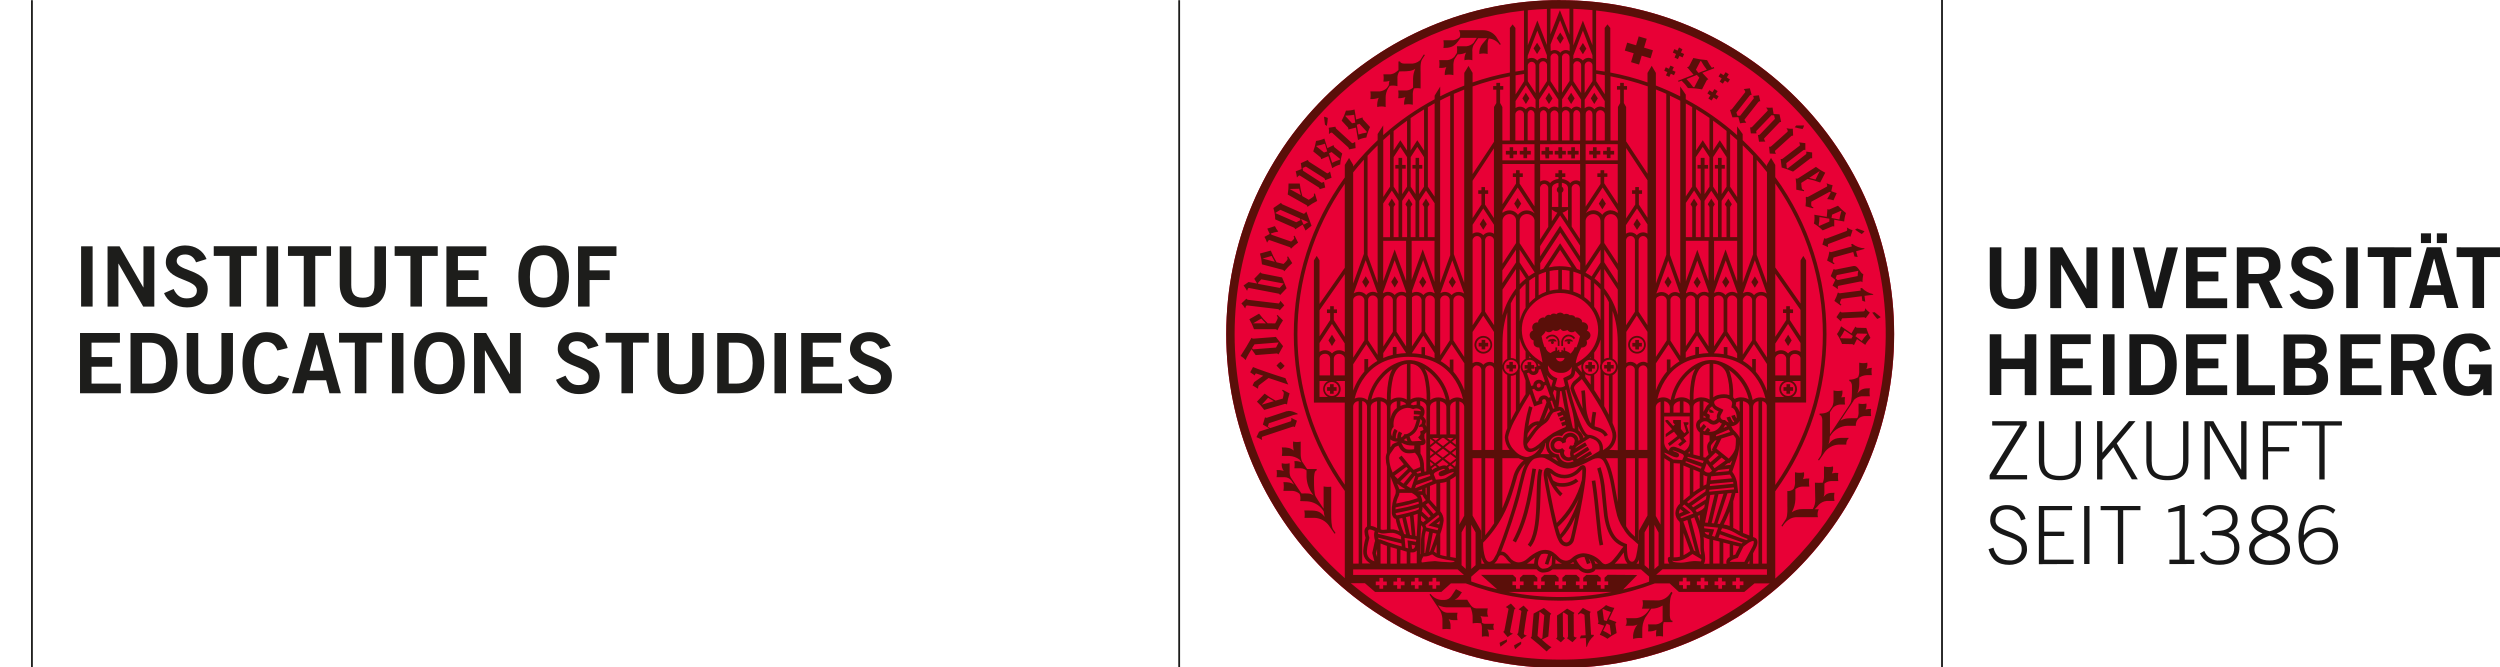 <?xml version="1.0" encoding="UTF-8"?><svg xmlns="http://www.w3.org/2000/svg" viewBox="0 0 389.307 103.919"><defs><style>.uuid-205cd12b-7762-47ef-9a3d-0ec0673edb4b{fill:#1d1d1b;}.uuid-205cd12b-7762-47ef-9a3d-0ec0673edb4b,.uuid-ddad53d8-0815-4be8-83fe-d70cca3ec600,.uuid-0ae00387-5555-4705-99d6-bf882a432908,.uuid-084c994c-502e-4a2f-9b70-c4f788a46bc0{stroke-width:0px;}.uuid-ddad53d8-0815-4be8-83fe-d70cca3ec600{fill:#5a0f09;}.uuid-0ae00387-5555-4705-99d6-bf882a432908{fill:#171717;}.uuid-084c994c-502e-4a2f-9b70-c4f788a46bc0{fill:#e80036;}</style></defs><g id="uuid-5c5fff2e-594b-476c-9952-e8c93f03cde1"><g id="uuid-181ddd6c-dc82-4940-ac50-6094f88d6cfd"><path id="uuid-3da1f0fe-ba79-4852-9769-b27d1a1b9d20" class="uuid-0ae00387-5555-4705-99d6-bf882a432908" d="M302.274,103.952V0h.283v103.952h-.283M309.663,85.535c.496,1.661,1.488,2.425,3.228,2.425,1.488,0,2.762-.853,2.762-2.395,0-1.304-.496-1.934-3.065-2.886-1.671-.63-1.845-1.066-1.845-1.681,0-1.066.729-1.671,1.785-1.671,1.039-.016,1.949.694,2.187,1.706l.714-.213c-.327-1.321-1.541-2.228-2.901-2.167-1.681,0-2.613.992-2.613,2.345,0,3,4.909,2.043,4.909,4.463.071.926-.621,1.734-1.547,1.805-.088.007-.176.007-.263-0-1.428,0-2.236-.6-2.584-1.984l-.764.238-.005.015ZM322.908,87.831v-.679h-4.582v-3.689h3.129v-.674h-3.129v-3.342h4.344v-.655h-5.172v9.065l5.41-.025ZM324.554,87.831h.828v-9.04h-.828v9.065-.025ZM327.103,79.446h2.698v8.385h.828v-8.385h2.688v-.655h-6.199v.674l-.015-.02ZM341.702,87.831v-.679h-1.488v-8.509h-.526l-2.033.664v.496l1.731-.253v7.607h-1.557v.679l3.873-.005ZM342.58,86.15c.496,1.23,1.582,1.805,3.05,1.805,1.795,0,3.099-.778,3.099-2.688,0-1.245-.729-1.909-1.731-2.286,1.051-.496,1.453-1.091,1.453-2.132,0-1.696-1.567-2.207-2.737-2.207-1.088.012-2.105.543-2.737,1.428l.59.426c.63-.793,1.24-1.18,2.083-1.18,1.215,0,1.984.496,1.984,1.607,0,1.205-.853,1.76-2.479,1.76h-.679v.674h.828c1.711,0,2.613.63,2.613,1.934s-.714,1.984-2.236,1.984c-1.052.117-2.049-.496-2.42-1.488l-.664.377-.015-.015ZM353.425,78.642c-1.721,0-2.837.778-2.837,2.296,0,.992.6,1.721,1.731,2.122-1.557.704-2.083,1.532-2.083,2.435,0,1.81,1.304,2.479,3.188,2.479s3.188-.65,3.188-2.479c0-.902-.526-1.731-2.083-2.435,1.131-.402,1.736-1.131,1.736-2.122,0-1.517-1.116-2.296-2.837-2.296h-.005ZM351.064,85.495c0-.992.878-1.488,2.36-2.088,1.488.605,2.36,1.106,2.36,2.088,0,1.235-1.026,1.785-2.36,1.785s-2.36-.55-2.36-1.785ZM351.416,80.898c0-1.066.828-1.582,2.008-1.582s2.008.496,2.008,1.582c0,.992-.878,1.532-2.008,1.835-1.131-.302-2.008-.853-2.008-1.835ZM363.68,79.411c-.609-.487-1.363-.757-2.142-.769-2.564,0-3.615,2.698-3.615,4.959,0,2.088.59,4.329,3.114,4.329,1.646,0,3.065-1.076,3.065-2.812s-1.066-2.975-2.916-2.975c-.944.044-1.827.481-2.435,1.205,0-1.721.704-4.042,2.772-4.042.669-.055,1.327.199,1.785.689l.377-.615-.005.03ZM363.263,85.024c0,1.403-.803,2.271-2.212,2.271s-2.286-1.041-2.286-2.673c0-.327.942-1.77,2.271-1.77,1.133-.092,2.126.751,2.218,1.884.008.096.009.192.003.288h.005ZM310.228,66.27h4.344l-4.736,7.711v.674h5.827v-.674h-4.795l4.731-7.686v-.704h-5.37v.679ZM317.498,65.596v6.099c0,2.058,1.076,3.089,3.278,3.089s3.278-1.026,3.278-3.089v-6.099h-.828v6.179c0,1.731-.843,2.336-2.45,2.336s-2.45-.6-2.45-2.336v-6.179h-.828ZM326.563,74.66h.828v-3.025l1.711-1.984,2.876,4.994h.927l-3.278-5.598,2.926-3.471h-1.017l-4.146,4.919v-4.919h-.828v9.085ZM334.234,65.596v6.099c0,2.058,1.076,3.089,3.278,3.089s3.278-1.026,3.278-3.089v-6.099h-.828v6.179c0,1.731-.843,2.336-2.45,2.336s-2.45-.6-2.45-2.336v-6.179h-.828ZM343.299,74.66h.828v-8.39l4.85,8.385h.853v-9.06h-.828v7.557h-.025l-4.299-7.557h-1.393v9.065h.015ZM353.192,74.66v-4.369h3.278v-.674h-3.278v-3.342h4.498v-.674h-5.321v9.065l.823-.005ZM358.483,66.275h2.688v8.385h.828v-8.39h2.688v-.674h-6.199v.674l-.005.005ZM311.651,61.514v-4.046h3.645v4.061h1.805v-9.476h-1.805v3.774h-3.645v-3.774h-1.805v9.457l1.805.005ZM325.71,61.514v-1.517h-4.597v-2.648h3.233v-1.517h-3.238v-2.256h4.463v-1.517h-6.263v9.457h6.402ZM329.285,61.514v-9.461h-1.805v9.457l1.805.005ZM331.596,61.514h3.129c2.479,0,4.23-1.389,4.245-4.731s-1.741-4.731-4.245-4.731h-3.129v9.461ZM333.401,53.58h1.205c2.073,0,2.559,1.517,2.559,3.208s-.496,3.208-2.559,3.208h-1.205v-6.422.005ZM346.819,61.514v-1.517h-4.602v-2.648h3.238v-1.517h-3.238v-2.256h4.463v-1.517h-6.263v9.457h6.402ZM354.258,61.514v-1.517h-4.126v-7.934h-1.805v9.457l5.931-.005ZM355.621,61.514h3.471c2.41,0,3.446-1.022,3.446-2.479s-.421-1.984-1.651-2.479c.913-.303,1.505-1.187,1.438-2.147-.104-1.691-1.324-2.321-3.208-2.321h-3.511v9.457l.015-.03ZM357.426,57.294h1.81c1.051,0,1.488.496,1.488,1.379s-.456,1.374-1.488,1.374h-1.81v-2.752ZM357.426,53.521h1.81c.868,0,1.299.496,1.299,1.151s-.431,1.155-1.299,1.155h-1.81v-2.326.02ZM370.845,61.514v-1.517h-4.597v-2.648h3.223v-1.517h-3.238v-2.256h4.463v-1.517h-6.248v9.457h6.397ZM374.172,61.514v-3.853h1.562l1.78,3.853h1.984l-2.083-4.22c1.087-.29,1.814-1.313,1.731-2.435,0-1.562-.878-2.802-3.025-2.802h-3.774v9.457h1.825ZM374.172,53.521h1.651c.992,0,1.532.446,1.532,1.339s-.431,1.339-1.85,1.339h-1.339v-2.698l.005.02ZM387.854,54.334c-.435-1.51-1.863-2.513-3.432-2.41-3.03,0-3.967,2.594-3.967,5.003,0,2.673,1.19,4.716,3.764,4.716.955.053,1.878-.357,2.479-1.101v.992h1.309v-4.78h-3.536v1.517h1.795c.005,1.032-.829,1.873-1.861,1.878-.041 0-.082-.001-.122-.004-1.26,0-1.984-1.26-1.984-3.248,0-2.098.655-3.432,1.984-3.432.942,0,1.488.392,1.899,1.339l1.676-.446-.005-.025ZM315.296,44.516c0,1.532-.605,2.073-1.82,2.073s-1.82-.536-1.82-2.073v-6h-1.805v5.926c0,2.767,1.701,3.67,3.63,3.67s3.63-.902,3.63-3.67v-5.926h-1.805v6h-.01ZM320.969,47.987v-6.744h.025l3.868,6.734h1.741v-9.461h-1.701v6.447h-.025l-3.724-6.447h-1.884v9.461l1.701.01ZM330.743,47.987v-9.471h-1.81v9.461l1.81.01ZM334.66,47.987h2.018l2.479-9.461h-1.78l-1.755,6.972h-.025l-1.676-6.972h-1.78l2.479,9.461h.04ZM346.819,47.987v-1.527h-4.602v-2.653h3.238v-1.517h-3.238v-2.256h4.463v-1.517h-6.263v9.461l6.402.01ZM350.147,47.987v-3.863h1.562l1.78,3.853h1.984l-2.083-4.22c1.089-.29,1.817-1.316,1.731-2.44,0-1.562-.878-2.802-3.025-2.802h-3.774v9.461l1.825.01ZM350.147,39.993h1.651c.992,0,1.532.446,1.532,1.339s-.431,1.339-1.85,1.339h-1.349v-2.688l.015.01ZM363.199,40.529c-.552-1.345-1.889-2.199-3.342-2.132-1.636,0-3.05.957-3.05,2.648,0,2.911,4.875,2.544,4.875,4.403,0,.917-.694,1.26-1.602,1.26-1.061,0-1.627-.59-2.058-1.488l-1.488.655c.613,1.397,2.011,2.283,3.536,2.241,2.098,0,3.312-.992,3.312-2.906,0-3.07-4.875-2.727-4.875-4.354,0-.734.565-1.046,1.349-1.046.768-.009,1.451.487,1.681,1.22l1.651-.496.01-.005ZM367.166,47.967v-9.451h-1.805v9.461l1.805-.01ZM368.713,38.505v1.517h2.479v7.934h1.805v-7.934h2.479v-1.508l-6.764-.01ZM379.052,40.325h.025l1.061,4.101h-2.236l1.116-4.101h.035ZM375.184,47.967h1.795l.56-2.043h2.975l.521,2.043h1.795l-2.688-9.461h-2.241l-2.727,9.461h.01ZM376.994,36.333v1.517h1.572v-1.512l-1.572-.005ZM379.473,36.333v1.517h1.572v-1.512l-1.572-.005ZM382.553,38.51v1.517h2.479v7.934h1.795v-7.934h2.479v-1.512l-6.754-.005Z"/><circle id="uuid-cf8fe7ba-db4b-4d00-8a5f-16dca7e72193" class="uuid-084c994c-502e-4a2f-9b70-c4f788a46bc0" cx="242.957" cy="52.028" r="52.003"/><path id="uuid-0dda74b5-f18c-4582-bd47-d3fe941c59b6" class="uuid-ddad53d8-0815-4be8-83fe-d70cca3ec600" d="M237.234,24.636h.57v-.57h.575v-.57h-.575v-.575h-.57v.57h-.57v.57h.57v.575ZM247.335,57.86h.57v-.456h.456v-.57h-.456v-.456h-.57v.456h-.456v.57h.456v.456ZM235.087,24.636h.57v-.57h.57v-.57h-.595v-.575h-.545v.57h-.595v.57h.595v.575ZM247.866,74.893c.635,4.146.774,8.043,1.235,10.056l.555-.129c-.441-1.904-.59-5.841-1.23-10.017l-.56.089ZM242.128,52.182c-.518-.184-1.096-.004-1.418.441l.193.193c.183-.263.478-.426.798-.441.457.022.829.373.878.828v.669h.273v-.709c-.053-.44-.342-.817-.754-.982h.03ZM243.854,52.182c-.404.175-.683.554-.729.992v.709h.278v-.679c.048-.455.421-.806.878-.828.32.015.615.178.798.441l.193-.193c-.326-.457-.918-.638-1.443-.441h.025ZM244.315,52.797c-.496,0-.689.193-.689.377h.57c-.075.028-.126.098-.129.178 0.0.126.103.228.229.228.126-0.0.227-.102.228-.228-.002-.076-.049-.144-.119-.174h.555c-.025-.174-.317-.387-.669-.387l.025.005ZM255.507,34.92l-.585-.883-.55.883.55.883.585-.883ZM254.922,55.068c.764-.003,1.381-.624,1.379-1.389-.003-.764-.624-1.381-1.389-1.379-.76.003-1.376.618-1.379,1.379,0,.767.622,1.389,1.389,1.389h0ZM254.922,52.589c.605.003,1.094.496,1.091,1.101s-.496,1.094-1.101,1.091c-.603-.003-1.091-.493-1.091-1.096-.003-.605.486-1.098,1.091-1.101.003,0,.007,0,.01,0v.005ZM254.649,54.418h.57v-.456h.456v-.57h-.456v-.456h-.57v.456h-.456v.57h.456v.456ZM244.682,24.665h.57v-.6h.575v-.57h-.575v-.575h-.57v.57h-.57v.57h.57v.605ZM242.699,24.665h.57v-.6h.57v-.57h-.57v-.575h-.595v.57h-.575v.57h.575l.025.605ZM240.666,24.665h.57v-.6h.575v-.57h-.575v-.575h-.595v.57h-.595v.57h.57l.05.605ZM241.756,52.792c-.496,0-.689.193-.689.377h.58c-.075.028-.126.098-.129.178 0.0.126.103.228.229.228.126-0.0.227-.102.228-.228-.003-.077-.052-.146-.124-.174h.55c-.02-.213-.312-.416-.664-.416l.02.035ZM246.988,73.222c-.001-.169-.029-.336-.084-.496-.061-.173-.223-.292-.407-.297-.211.029-.404.135-.54.297-.149.139-.297.302-.446.446-.512.487-1.192.761-1.899.764-.594.001-1.17-.198-1.636-.565-.262-.283-.611-.47-.992-.531-.222.013-.416.154-.496.362-.08.227-.116.468-.104.709v.065c0,.178.104.769.263,1.671.233,1.334.61,3.268.992,4.994.198.863.412,1.676.61,2.341.134.522.339,1.022.61,1.488.23.366.625.596,1.056.615.616-.045,1.121-.506,1.22-1.116.129-.496.858-3.724,1.359-6.595.001-.012.001-.023,0-.035.149-.858.278-1.681.367-2.4.067-.51.107-1.023.119-1.537.01-.065.01-.134.01-.178ZM244.588,83.794c-.139.496-.421.689-.669.689-.247-.02-.468-.161-.59-.377-.062-.09-.116-.187-.159-.288.817-.889,1.487-1.904,1.984-3.005l.164-.332c-.337,1.666-.645,3.02-.724,3.317l-.005-.005ZM244.643,80.561c-.449.963-1.019,1.864-1.696,2.683-.114-.327-.233-.719-.352-1.151v-.03c1.354-1.242,2.455-2.734,3.243-4.394-.315.997-.714,1.966-1.19,2.896l-.005-.005ZM246.314,74.779c-.678,2.528-2.022,4.828-3.893,6.66-.347-1.374-.689-3.015-.957-4.418s-.496-2.643-.496-2.975c.374,1.233,1.056,2.349,1.984,3.243l.372-.426c-.386-.345-.72-.745-.992-1.185.299.081.608.121.917.119.924.025,1.828-.279,2.549-.858l-.402-.402c-.616.468-1.373.713-2.147.694-.506.033-1.007-.125-1.403-.441-.177-.368-.317-.754-.416-1.151l.193.164c.566.444,1.264.685,1.984.684.854-.003,1.673-.333,2.291-.922.169-.159.322-.327.446-.446l.059-.054v.302c-.001.474-.029.948-.084,1.418l-.005-.005ZM238.632,72.954c-.496,2.911-.992,7.438-3.07,11.247l.496.273c2.162-3.927,2.663-8.544,3.134-11.43l-.56-.089ZM239.232,78.96c-.089,2.385-.392,4.785-1.329,5.846l.431.372c1.121-1.329,1.359-3.784,1.488-6.199s.04-4.8.362-5.782l-.54-.178c-.397,1.2-.307,3.546-.412,5.941h0ZM241.766,15.318l-.55-.883-.555.883.55.883.555-.883ZM256.435,6.04l-1.25-.372-.412,1.383-1.383-.412-.372,1.24,1.383.412-.412,1.389,1.25.372.412-1.383,1.383.412.367-1.25-1.383-.412.416-1.379ZM264.84,43.95l-.55-.863-.55.883.55.883.55-.902ZM289.713,44.887l.045.362-3.213.416c-.116.019-.233-.029-.302-.124h-.04c-.138.457-.323.899-.55,1.319l.992.724.109-.149c-.347-.223-.248-.397,0-.897l3.159-.412.094.719.456.144-.119-.917,1.354-.178v-.094c-.667-.134-1.279-.466-1.755-.952l-.228.04ZM290.353,36.006l-1.151-.431c-.106.065-.215.125-.327.178.333.255.682.487,1.046.694.163-.129.308-.279.431-.446v.005ZM259.385,67.579v.496l1.294-.848.54.679-1.488,1.151.268.402,1.552-1.185.362.421-.59.496.317.317.992-.783-.461-.54.858-.783-.377-1.16.278-.188v-.302h-.793l.441,1.488-.288.228-.531-.659v-1.403h-1.21v.416l.268.302-.268.198-.818-.917h-.377v.238l1.022,1.2-.992.739ZM259.202,43.925l.55.883.55-.883-.55-.883-.55.883ZM290.204,48.492l-3.308.164c-.268,0-.302-.139-.302-.139h-.045l-.58.868.689.645h.04c.008-.166.067-.325.169-.456l3.372-.164c.101-.007.198.037.258.119h.045l.625-.843c-.261-.188-.496-.41-.699-.659h-.04s.045.451-.228.466h.005ZM284.918,39.185h-.04c-.073.472-.195.936-.362,1.383l1.071.58.089-.164c-.377-.169-.302-.357-.154-.883l3.07-.853.193.699.496.074-.248-.893,1.314-.367-.025-.094c-.678-.04-1.329-.282-1.869-.694l-.174.05.099.352-3.124.863c-.113.052-.246.03-.337-.054h0ZM286.158,45.011h.04c-.04-.198,0-.496.074-.496l3.402-.679c.113-.03.233.009.307.099h.04c.015-.413.062-.824.139-1.23-.605-.238-.754-1.433-1.582-1.27l-2.722.545c-.099.022-.202-.008-.273-.079h-.045l-.456,1.096.714.585-.426.897c.282.151.548.331.793.536l-.005-.005ZM286.029,42.839l3.352-.669c-.07.267-.103.542-.099.818l-3.119.63-.317-.268.183-.511ZM288.414,53.595c.101-.001.196.052.248.139h.05l.461-.937,1.289.907c.217-.397.489-.761.808-1.081-.267-.494-.483-1.014-.645-1.552l-1.403-.035c-.115.002-.22-.062-.273-.164h-.04l-.6,1.051-1.617-1.116c-.143.436-.357.845-.635,1.21.321.484.586,1.003.788,1.547l1.567.03ZM289.203,51.934l1.522.035.035.069c-.312.325-.593.678-.838,1.056l-.992-.739.273-.421ZM286.575,52.554c.257-.349.478-.723.659-1.116l1.294.878-.203.397-1.681-.04-.069-.119ZM273.27,44.808l.55-.883-.55-.883-.55.883.55.883ZM235.771,100.496c.032.205.09.405.174.595l.937-.798v-.377c-.381.169-.75.362-1.106.58h-.005ZM268.182,43.925l.55.883.57-.883-.55-.883-.57.883ZM235.156,98.314c.035-.188.57-2.975.625-3.253s.208-.263.208-.263v-.045l-.709-.769-.774.536v.04c.16.046.302.139.407.268,0,0-.6,3.139-.635,3.312-.015.1-.081.184-.174.223v.045l.674.808c.244-.209.514-.386.803-.526v-.035s-.496-.069-.426-.342h0ZM241.107,99.112s.248-3.025.268-3.233c.005-.117.076-.221.183-.268v-.04l-1.141-.897-1.602.878-.293,3.496c-.004.103-.063.195-.154.243v.045c.878.694,1.597,1.319,2.479,2.117.216-.253.467-.475.744-.659v-.04c-.243,0-1.488-1.151-1.488-1.151l1.002-.491ZM239.426,99.028l.312-3.764h.025l.714.531-.297,3.585-.213.114-.54-.466ZM236.5,94.877v.035c.162.039.307.128.416.253,0,0-.456,3.164-.496,3.337-.012.102-.076.19-.169.233v.045l.704.774c.234-.218.496-.405.778-.555v-.04s-.471-.054-.431-.327c0-.188.436-3.01.496-3.273s.198-.273.198-.273v-.045l-.739-.739-.759.575ZM245.039,95.73c-.005-.103.044-.201.129-.258v-.045l-1.131-.655c-.5.392-1.025.752-1.572,1.076,0,0,.03,3.079.03,3.283.006.116-.053.225-.154.283v.04l.719.57.63-.63v-.03l-.293-.213-.035-3.694.134-.084.655.402s.03,3.0.03,3.273-.154.297-.154.297v.045l.848.615.655-.679v-.035c-.165-.016-.32-.082-.446-.188,0,0-.03-3.188-.03-3.367l-.015-.005ZM260.412,92.259l-.164-.104-.233.352c-.405.584-1.056.95-1.765.992l-2.479-.035c.113.439.084.903-.084,1.324h1.215l-.203.307c-.46.717-1.246,1.158-2.098,1.175h-1.389c.082.176.118.371.104.565,0,.496-.213.605-.213.605h1.151c.257-.005.509-.073.734-.198-.382.48-.618,1.06-.679,1.671v.575c.464-.13.949-.172,1.428-.124v-1.151c-.021-.687.129-1.369.436-1.984l.962-1.438c.627.007,1.243-.165,1.775-.496v2.44c-.271.281-.633.457-1.022.496h-1.25c.063.359.063.727,0,1.086.449.042.9-.043,1.304-.243-.068.344-.083.697-.045,1.046.353-.088.723-.088,1.076,0v-1.488c-.013-.255.021-.511.099-.754h1.369v-.228c-.273,0-.377-.223-.412-.813v-1.101c0-.729-.03-1.716.397-2.355l-.015-.124ZM251.684,96.896v-.04l-1.131-.421.843-1.775c-.454-.072-.893-.22-1.299-.436-.426.393-.895.738-1.398,1.026l.213,1.562c.018.1-.018.201-.094.268v.05l.992.307-.689,1.413c.425.149.826.36,1.19.625.446-.346.926-.645,1.433-.893,0,0-.164-1.185-.193-1.393.003-.115.07-.218.174-.268l-.04-.025ZM249.77,96.578l-.228-1.661.099-.084c.387.196.792.353,1.21.471l-.664,1.418-.416-.144ZM250.816,98.879c-.37-.256-.764-.477-1.175-.659l.565-1.116.466.223.213,1.488-.069.065ZM247.762,98.84s-.174-3.03-.188-3.238c-.013-.115.041-.227.139-.288v-.04c-.425-.166-.834-.372-1.22-.615l-.788.922.134.124c.253-.337.416-.223.897.035l.183,3.184-.729.04-.174.446.927-.05.074,1.359h.099c.18-.655.553-1.241,1.071-1.681v-.178l-.426-.02ZM268.901,12.06l.312-.496-.496-.322-.312.471-.471-.312-.322.496.496.312-.317.496.496.322.312-.471.471.312.322-.496-.491-.312ZM284.675,38.505c-.051-.161-.051-.335,0-.496l3.154-1.195c.094-.038.201-.025.283.035h.045l.332-.992c-.304-.099-.595-.237-.863-.412h-.035s.183.441-.079.54l-3.065,1.151c-.253.094-.332-.04-.332-.04h-.045l-.283.992.858.377.03.04ZM285.275,73.713c.157-.334.213-.706.164-1.071-.461.117-.943.117-1.403,0v1.364c.028.396-.037.793-.188,1.16-.408.024-.817.024-1.225,0l.05,2.524c.04.555-.091,1.109-.377,1.587h-1.592c-.599-.017-1.187.157-1.681.496.348-.626.54-1.327.56-2.043v-1.557c.283-.228.629-.364.992-.392h1.18c-.073-.42-.073-.85,0-1.27-.334-.02-.669.015-.992.104.155-.334.212-.706.164-1.071-.462.116-.946.116-1.408,0v1.364c.044.41-.028.824-.208,1.195l-.025.035c-.251.251-.605.372-.957.327v2.162c0,.436.084,1.577-.198,2.172l-.729,1.096.174.099s.729-1.458,2.217-1.458h3.303c-.113-.411-.069-.85.124-1.23h-.645c.246-.229.474-.476.684-.739.328-.319.755-.516,1.21-.56h1.2c-.074-.42-.074-.85,0-1.27-.878,0-1.205.069-1.691.635.076-.21.116-.431.119-.655v-1.408c.283-.229.629-.366.992-.392h1.175c-.073-.42-.073-.849,0-1.27-.327-.031-.657-.009-.977.065h-.01ZM282.052,31.419l2.846-1.547.198.054c-.148.365-.333.714-.55,1.041v.04c.316.015.628.073.927.174h.045l.496-1.106-.843-.302.208-.932c-.313-.065-.619-.161-.912-.288h-.035c.094.178.139.461.069.496l-2.926,1.592c-.099.06-.223.06-.322,0l-.05.05c.033.476.02.955-.04,1.428l1.175.322.05-.174c-.387-.089-.357-.297-.327-.848h-.01ZM290.626,57.468c.152-.307.207-.653.159-.992-.415.105-.85.105-1.264,0v1.22c.027.359-.032.72-.174,1.051-.411.253-.886.386-1.369.382v.218c.288,0,.416.471.416.754v.421c0,.659,0,1.904-.273,2.326l-.372.59-1.79,2.703-.992,1.488v.035-3.471l.466-.704c.29-.282.668-.457,1.071-.496h.813c-.068-.38-.068-.77,0-1.151-.197-.005-.395.006-.59.035.162-.332.222-.705.174-1.071-.454.114-.929.114-1.383,0v1.339c.026.386-.035.772-.178,1.131l-.441.664c-.139.154-.536.466-1.547.466v.223c.293,0,.421.466.421.754v3.317c0,.659,0,1.904-.278,2.326-.129.203-.392.58-.392.58l.154.094s.337-.456.734-1.056l.114-.178c.51-.731,1.327-1.186,2.217-1.235h1.185c-.028-.394.127-.778.421-1.041-1.413,0-2.286-.169-3.114.878l-.084.124c.135-.384.205-.788.208-1.195l.233-.352c.58-.8,1.492-1.293,2.479-1.339h1.344c-.033-.441.139-.873.466-1.17.253-.205.563-.326.888-.347h1.031c-.064-.367-.064-.743,0-1.111-.296-.018-.593.014-.878.094.139-.292.191-.617.149-.937-.404.101-.826.101-1.23,0v1.195c.039.359-.023.721-.178,1.046l-.035.045c-1.106,0-1.909-.069-2.618.397l1.334-2.013.074-.114.55-.833.079-.119v-.04l.094-.139c.313-.317.727-.513,1.17-.555h1.294c-.071-.412-.071-.833,0-1.245-.947,0-1.369.079-1.949.808.195-.472.297-.977.302-1.488v-.992c.349-.227.754-.356,1.17-.372h.783c-.066-.377-.066-.763,0-1.141-.298.016-.591.081-.868.193ZM280.495,28.484l.992-.625c.657.127,1.3.313,1.924.555h.04l.783-1.517c-.514-.253-1.001-.559-1.453-.912l-2.802,1.8c-.098.058-.22.058-.317,0h-.035c.087.581.118,1.169.094,1.755l1.205.238v-.183c-.402-.035-.377-.392-.431-1.111h0ZM283.371,26.634l-.65,1.319s-.58-.154-.992-.248l1.641-1.071ZM285.3,35.262c.09-.049.198-.049.288,0h.045v-1.046l1.552.278c.029-.452.123-.898.278-1.324-.453-.335-.87-.716-1.245-1.136l-1.289.565c-.104.049-.226.035-.317-.035h-.04l-.099,1.205-1.939-.327c.056.457.034.919-.065,1.369.495.303.954.66,1.369,1.066l1.463-.615ZM285.3,33.428l1.393-.61.059.05c-.146.427-.252.867-.317,1.314l-1.225-.243.089-.511ZM283.317,35.173l-.114-.079c.085-.426.129-.86.129-1.294l1.542.258v.441l-1.557.674ZM278.769,59.828h-.57v.456h-.466v.57h.456v.456h.57v-.456h.461v-.57h-.456l.005-.456ZM291.915,48.607s-.283.065-.367.069c.237.347.497.679.778.992.196-.071.381-.167.55-.288l-.962-.774ZM242.966.01c-28.721-.005-52.008,23.273-52.013,51.993-.005,28.721,23.273,52.008,51.993,52.013,28.721.005,52.008-23.273,52.013-51.993v-.01C294.952,23.298,271.671.025,242.957.025l.01-.015ZM248.565,11.5c.446.059.893.129,1.339.208v2.975l-1.339-2.053v-1.131ZM250.36,89.507l-.496.456v.57h.565v.58h-.565v.57h-.595v-.565h-.565v-.575h.565v-.57l-.496-.456h-1.736l-.496.456v.57h.57v.58h-.57v.56h-.575v-.565h-.565v-.575h.565v-.565l-.496-.461h-1.681l-.496.461v.565h.565v.58h-.565v.56h-.58v-.565h-.565v-.575h.565v-.57l-.496-.456h-1.726l-.496.461v.565h.545v.58h-.565v.56h-.58v-.565h-.565v-.575h.565v-.57l-.496-.456h-1.721l-.496.461v.565h.57v.58h-.57v.56h-.605v-.565h-.56v-.575h.56v-.56l-.496-.466h-4.959c.198.198,1.731,1.552,2.514,2.246-1.367-.337-2.716-.744-4.042-1.22v-.729l.317-.283.992-.868h8.886c.216.26.516.435.848.496h.159c.19-.003.38-.024.565-.065.173-.026.341-.081.496-.164.138-.079.272-.165.402-.258h4.081c.074.07.152.137.233.198.33.249.732.385,1.145.387.337-.001.668-.088.962-.253.124-.081.22-.199.273-.337h7.071l1.274,1.116v.788l-.283.114c-1.23.43-2.484.802-3.764,1.116l2.202-2.261-4.597-.035ZM250.955,92.18c-5.297,1.054-10.75,1.054-16.047,0h16.047ZM238.95,22.459v2.509h-4.998v-2.509h4.998ZM235.975,21.888v-4.091c.006-.167.079-.325.203-.436.135-.125.312-.194.496-.193.351-.003.639.278.645.63v4.081l-1.344.01ZM237.889,17.797c-.008-.18.05-.356.164-.496.08-.103.202-.165.332-.169.147.007.285.073.382.183.117.125.183.29.183.461v4.081h-1.061v-4.061ZM242.917,22.444h3.129v2.509h-6.223v-2.494l3.094-.015ZM239.822,21.873v-4.076c-.021-.32.208-.601.526-.645.141.005.272.07.362.178.115.128.179.294.178.466v4.081l-1.066-.005ZM241.454,21.873v-4.076c0-.334.271-.605.605-.605s.605.271.605.605v4.081l-1.21-.005ZM243.239,21.873v-4.076c-.03-.325.209-.612.534-.642s.612.209.642.534c.003.036.003.072,0,.108v4.081l-1.175-.005ZM242.957,41.446h-.04c-.587.004-1.172.068-1.746.193l1.775-2.722,1.785,2.727c-.584-.123-1.179-.185-1.775-.183v-.015ZM244.414,42.16v3.05c-.389-.089-.786-.143-1.185-.159v-3.025c.398.018.794.066,1.185.144v-.01ZM242.659,42.021v3.05c-.454.021-.904.089-1.344.203v-3.075c.443-.092.892-.147,1.344-.164v-.015ZM242.942,37.876l-2.598,3.967c-.174.059-.347.119-.496.188v-1.036l3.119-4.78,3.104,4.741v1.106c-.164-.065-.327-.124-.496-.178l-2.633-4.007ZM242.942,33.537l3.104,4.701v1.676l-3.099-4.761-3.119,4.78v-1.597l3.114-4.8ZM239.818,29.232c.041-.334.319-.588.655-.6.347.013.622.297.625.645v6.055l-1.279,1.984v-8.083ZM242.664,29.986v2.241h-.992v-2.931c.01-.245.145-.468.357-.59.198-.129.424-.209.659-.233v.62c-.257.157-.339.492-.183.749.045.075.108.137.183.183l-.025-.04ZM242.525,33.12l-.873,1.339v-1.845c.255.225.551.397.873.506ZM243.219,29.074v-.615c.221.029.433.107.62.228.21.132.337.362.337.61v2.946h-.957v-2.241c.256-.159.335-.495.176-.751-.044-.072-.105-.132-.176-.176ZM244.176,32.614v1.8l-.858-1.299c.323-.107.621-.277.878-.501h-.02ZM244.747,35.277v-5.98c.008-.349.286-.632.635-.645.338.011.615.273.645.61v7.959l-1.279-1.944ZM245.005,42.304c.4.108.791.248,1.17.416v3.179c-.373-.203-.765-.369-1.17-.496v-3.099ZM246.066,21.888h-1.061v-4.091c-.008-.18.05-.356.164-.496.08-.103.202-.165.332-.169.146.006.284.07.382.178.117.123.182.286.183.456v4.121ZM246.066,25.538v2.737c-.193-.122-.416-.187-.645-.188-.35.004-.681.16-.907.426-.087-.113-.19-.212-.307-.293-.283-.188-.609-.304-.947-.337v-.317h.496v-.57h-.496v-.496h-.57v.496h-.496v.57h.496v.312c-.354.029-.695.146-.992.342-.116.08-.22.177-.307.288-.223-.266-.55-.422-.897-.426-.232.002-.459.069-.655.193v-2.737h6.228ZM240.745,42.343v3.099c-.399.144-.782.327-1.145.545v-3.208c.37-.175.753-.321,1.145-.436ZM242.957,45.626c1.565,0,3.067.616,4.18,1.716,1.095,1.059,1.719,2.513,1.731,4.037,0,2.241-1.359,4.081-3.471,5.197,0-.119,0-.243.035-.372.168-.735.449-1.439.833-2.088.291.032.578-.092.754-.327.141-.232.152-.521.03-.764.313-.099.548-.358.615-.679.059-.385-.179-.754-.555-.858.197-.229.248-.549.134-.828-.152-.338-.512-.531-.878-.471,0,0,.094-.347-.347-.61-.441-.263-.684-.114-.684-.114-.072-.159-.204-.282-.367-.342-.171-.059-.353-.072-.531-.04-.111-.109-.253-.18-.407-.203-.168-.031-.343-.007-.496.069-.285-.326-.78-.359-1.105-.075-.026.023-.051.048-.075.075,0,0-.084-.124-.412-.119-.197-.005-.384.09-.496.253-.165-.079-.356-.079-.521,0-.173.082-.308.228-.377.407,0,0-.213-.188-.689.104-.22.128-.351.366-.342.62-.294-.052-.593.065-.774.302-.2.284-.2.663,0,.947-.353.09-.584.427-.54.788.024.37.275.686.63.793-.063.252-.033.517.084.749.192.233.488.355.788.327.059.228.436,1.731.496,2.326-.367-.238-.65-.436-.65-.441-2.573-1.624-3.342-5.027-1.718-7.599.247-.392.543-.751.88-1.069,1.129-1.115,2.658-1.733,4.245-1.716v.005ZM255.215,29.629v-.496h-.57v.496h-.496v.565h.496v1.661l-1.423,2.162v-10.979l3.332,5.043v5.827l-1.344-2.048v-1.666h.496v-.57l-.491.005ZM254.922,32.461l1.627,2.479v1.438c-.541-.337-1.247-.227-1.661.258-.246-.291-.61-.457-.992-.451-.248.002-.491.074-.699.208v-1.339l1.726-2.594ZM256.549,37.33v13.305l-1.374-2.093v-11.143c.031-.365.338-.644.704-.64.336-.002.623.239.679.57h-.01ZM253.216,37.4c.024-.367.332-.651.699-.645.361-.003.661.279.679.64v11.148l-1.383,2.107v-13.25h.005ZM254.882,49.137l1.666,2.539v4.86c-.198-.128-.429-.197-.664-.198-.382.006-.743.176-.992.466-.252-.286-.611-.455-.992-.466-.229.001-.453.063-.65.178v-4.83l1.631-2.549ZM255.165,84.082v-12.729h1.383v8.926l-1.329,2.365v1.448l-.054-.01ZM255.215,87.122v.65h-.387c.038-.035.073-.073.104-.114.122-.164.221-.344.293-.536h-.01ZM255.165,70.068v-12.521c.005-.172.083-.334.213-.446.136-.124.312-.194.496-.198.359-.003.652.286.655.645h0v12.521h-1.364ZM253.861,56.903c.183.006.359.076.496.198.133.109.213.27.218.441v12.521h-1.383v-12.68c.075-.307.365-.512.679-.481h-.01ZM254.605,71.353v12.214l-.183-.164c-.463-.389-.854-.855-1.155-1.379v-.03l-.04-.045v-10.597h1.379ZM254.04,83.824c.421.387.838.724,1.061.942-.076.631-.183,1.259-.322,1.879-.051.23-.147.447-.283.64-.078.117-.211.187-.352.183-.149.004-.291-.065-.382-.183-.342-.372-.412-1.488-.402-2.013v-.531c-.582-.178-1.116-.484-1.562-.897-.565-.57-1.141-1.587-1.438-3.555-.104-.679-.213-2.187-.382-3.699-.09-1.308-.338-2.6-.739-3.848l-.521.228c.373,1.195.605,2.43.689,3.679.169,1.488.278,2.975.387,3.719.307,2.043.922,3.193,1.597,3.868.403.4.889.707,1.423.897-.17.174-.325.363-.461.565-.342.5-.715.979-1.116,1.433-.29.389-.718.651-1.195.734-.235-.01-.456-.12-.605-.302-.703-.829-1.712-1.337-2.797-1.408-.684.005-1.342.269-1.84.739-.252.253-.59.404-.947.421-.451-.032-.87-.243-1.165-.585-.154-.149-.496-.496-.456-.426-.222-.218-.481-.396-.764-.526-.264-.095-.542-.145-.823-.149-.357-0-.711.071-1.041.208-.65.29-1.248.686-1.77,1.17-.361.345-.835.549-1.334.575-.548-.023-1.054-.3-1.369-.749-.195-.291-.438-.546-.719-.754-.19-.121-.41-.184-.635-.183.962-2.41,2.479-7.027,2.916-8.832.258-1.046.496-2.098.774-3.124.218-.793.57-1.894,1.418-2.479.357-.133.735-.205,1.116-.213.185-.004.37.024.545.084.562.259,1.1.568,1.607.922.555.402,1.207.649,1.889.714,1.264,0,2.574-.754,2.975-.907.114-.054.248-.129.392-.213.17-.068.336-.148.496-.238l.139-.079c.247-.118.515-.182.788-.188.157-.002.314.025.461.079.217.12.391.306.496.531.54.917.942,2.717,1.101,3.625.213,1.23.531,3.199.942,4.736.141.472.328.929.56,1.364.099.191.212.375.337.55l.059.074c.324.583.747,1.105,1.25,1.542v-.02ZM253.435,87.772h-1.984c.242-.236.469-.488.679-.754.273-.347.496-.694.724-.992.018.284.061.566.129.843.065.288.194.557.377.788.022.04.047.078.074.114h0ZM248.848,87.772h-.412c-.048-.171-.111-.336-.188-.496.209.149.407.315.59.496h.01ZM247.39,86.948c.302.371.494.82.555,1.294.005.076-.012.152-.05.218v.035c-.204.11-.432.168-.664.169-.294-.001-.58-.098-.813-.278-.309-.245-.57-.546-.769-.888-.084-.134-.144-.258-.188-.347.356-.265.786-.409,1.23-.412h.045l.397,1.111.536-.188-.278-.714ZM245.133,87.772h-.625c.176-.066.342-.155.496-.263,0,.079.059.169.119.263h.01ZM243.244,87.772h-1.051c0-.183.03-.392.04-.605v-.094l.084.074c.26.269.572.481.917.625h.01ZM241.102,87.95l.461-1.393.119.069v.496c-.007.281-.032.561-.074.838-.048.093-.119.172-.208.228-.119.094-.258.169-.357.233-.094.039-.192.067-.293.084-.148.033-.299.051-.451.054h-.089c-.255-.073-.473-.237-.615-.461-.074-.122-.109-.264-.099-.407.017-.47.178-.924.461-1.299.024-.031.05-.059.079-.084.11-.038.223-.067.337-.084h.243c.098.002.196.014.293.035l.159.05-.496,1.488.531.154ZM238.905,87.772h-1.116c.153-.096.298-.202.436-.317.269-.231.55-.446.843-.645-.106.287-.164.591-.169.897,0,0-.005.045-.005.065h.01ZM230.971,84.489c1.218-1.236,2.251-2.643,3.065-4.175,1.106-2.008,1.8-4.701,2.132-5.797.207-.882.682-1.679,1.359-2.281-.251.498-.447,1.022-.585,1.562-.293,1.046-.496,2.098-.774,3.139-.871,3.166-1.915,6.282-3.129,9.332-.149.234-.287.476-.412.724-.129.244-.353.424-.62.496-.041.005-.083.005-.124,0-.188,0-.412-.154-.61-.679-.232-.751-.34-1.535-.317-2.321h.015ZM231.179,87.772h-.496v-.992c.023.083.05.165.079.248.08.274.219.528.407.744h.01ZM232.667,71.373v10.116c-.419.653-.881,1.278-1.383,1.869v-12.005l1.383.02ZM231.283,70.068v-12.521c.003-.172.079-.334.208-.446.137-.123.312-.193.496-.198.352-.003.646.269.669.62v12.546h-1.374ZM232.667,50.64l-1.403-2.098v-11.143c.005-.361.303-.65.664-.645.002,0,.004,0,.005,0,.184.004.36.075.496.198.128.112.203.272.208.441l.03,13.245ZM238.186,56.025c.588.002,1.07.468,1.091,1.056l-.322.104.079.268c.007.049.007.1,0,.149,0,.178-.104.238-.258.253-.141.002-.265-.095-.297-.233l-.03-.089v-.119h.456v-.57h-.456v-.456h-.57v.456h-.456v.57h.456v.104l-.63.213c-.119-.177-.183-.386-.183-.6-.003-.608.488-1.103,1.096-1.106.003,0,.007,0,.01,0h.015ZM238.132,55.737v-.283c.094.104.193.203.297.302-.081-.007-.162-.007-.243,0l-.054-.02ZM239.619,57.602v-.035l.283-.094.689,1.939-.243.089c-.153-.23-.412-.368-.689-.367-.485-.003-.884.383-.897.868l-.307.104-.669-1.984.293-.094c.163.234.429.372.714.372.208.001.41-.075.565-.213.161-.152.253-.364.253-.585h.01ZM239.456,56.585l.436.293-.342.094c-.016-.133-.051-.264-.104-.387h.01ZM245.5,54.076h-.297c-.048.175-.122.342-.218.496-.139.223-.144.144-.402.496-.252-.205-.542-.358-.853-.451v-.496h-.243v.496h-.144v-.119h-.188v.198c-.016.095-.106.158-.2.142-.073-.012-.129-.069-.142-.142v-.218h-.183v.139h-.149v-.521h-.273v.496c-.277.078-.537.209-.764.387-.414-.151-.713-.516-.778-.952h-.169c-.196-.543-.343-1.102-.441-1.671.178-.159.65-.6.63-.818.135.125.312.195.496.198.26-.005.502-.132.655-.342.37.243.865.156,1.131-.198.134.134.283.347.536.347.205-.015.406-.064.595-.144.143.221.392.35.655.342.461,0,.496-.198.496-.198,0,0,.57.59.793.808-.131.589-.312,1.167-.54,1.726h0ZM246.299,57.547v.416c-.225-.294-.448-.577-.669-.848.233-.119.451-.253.669-.392-.04.132-.06.269-.059.407-.002.134.015.268.05.397l.01.02ZM246.006,58.539c-.201.215-.42.413-.655.59-.428.279-.716.729-.788,1.235-.005.056-.005.113,0,.169.111.38.248.751.412,1.111.342.813.843,1.939,1.324,2.906.238.496.496.922.684,1.27.143.283.344.533.59.734.197.187.435.326.694.407.739.223,1.319.377,1.621,1.022l.496-.238c-.431-.912-1.279-1.116-1.984-1.329l-.074-.03v-.139c.032-.681.113-1.359.243-2.028l-.56-.099c-.115.608-.196,1.222-.243,1.84-.09-.114-.168-.237-.233-.367-.332-.786-.52-1.626-.555-2.479-.079-.912-.089-1.78-.183-2.345l-.56.094c.099.565.099,1.676.228,2.782-.129-.273-.258-.55-.382-.823-.263-.58-.496-1.141-.679-1.572-.113-.261-.212-.527-.297-.798-.002-.023-.002-.046,0-.069,0-.213.233-.496.585-.798.213-.188.451-.352.635-.555,2.162,2.946,4.334,6.675,4.751,8.465.024.136.036.274.035.412-.025.74-.392,1.426-.992,1.86-.157.124-.323.237-.496.337v-.218c.017-.436-.108-.866-.357-1.225-.13-.161-.284-.301-.456-.416-.376-.293-.826-.476-1.299-.531h-.208c-.03,0-.149-.04-.302-.208-.54-.59-1.22-2.326-1.765-4.081-.496-1.612-.922-3.268-1.136-4.165.2-.085.393-.182.58-.293.267-.161.463-.418.545-.719.046-.175.075-.355.084-.536.235.241.465.511.689.808l.01.025ZM247.623,56.06c.605,0,1.096.491,1.096,1.096s-.491,1.096-1.096,1.096-1.096-.491-1.096-1.096h0c-.014-.605.466-1.107,1.071-1.121.005-0.0.01-0.0.015-0l.01.025ZM247.529,55.777c.059-.059.124-.114.183-.178v.174h-.183v.005ZM249.244,45.071v4.8c-.198-.751-.534-1.459-.992-2.088v-3.704c.356.305.687.636.992.992ZM248.307,43.36l.937-1.458v2.316c-.294-.301-.607-.583-.937-.843v-.015ZM249.244,57.602v4.686c-.312-.496-.645-1.041-.992-1.562v-2.385c.674-.366.923-1.209.557-1.883-.128-.235-.321-.429-.557-.557v-.992c.457-.61.793-1.302.992-2.038v3.774c-.125.319-.125.673,0,.992v-.035ZM247.702,58.495v1.398c-.278-.407-.56-.803-.843-1.19v-.431c.224.147.486.225.754.223h.089ZM250.603,70.053c.664-.53,1.065-1.323,1.096-2.172-.001-.166-.016-.332-.045-.496-.137-.522-.317-1.031-.54-1.522v-7.438c.469-.214.78-.671.808-1.185v12.863l-1.319-.05ZM251.922,71.358v6.828c-.193-.992-.357-1.984-.496-2.703-.147-.868-.356-1.725-.625-2.564-.137-.436-.318-.856-.54-1.255-.065-.11-.136-.216-.213-.317l1.874.01ZM249.815,44.868v-2.975l2.107,3.208v3.967c-.418-1.521-1.136-2.942-2.112-4.18l.005-.02ZM251.922,53.174v3.863c-.028-.515-.339-.972-.808-1.185v-7.438c.532,1.536.804,3.15.803,4.775l.005-.015ZM250.543,47.054v8.668c-.258 0-.51.072-.729.208v-10.116c.271.396.514.81.729,1.24h0ZM249.815,40.841v-1.984l2.103,3.238v1.984l-2.103-3.238ZM249.815,37.836v-3.496c.016-.556.475-.997,1.031-.992.566-.009,1.039.427,1.076.992v6.719l-2.107-3.223ZM250.846,32.743c-.537-0-1.04.268-1.339.714-.323-.448-.841-.714-1.393-.714-.428.003-.842.156-1.17.431l2.623-3.972,2.35,3.585v.382c-.3-.258-.681-.401-1.076-.407l.005-.02ZM250.543,56.015c.605,0,1.096.491,1.096,1.096s-.491,1.096-1.096,1.096-1.096-.491-1.096-1.096h0c.011-.596.495-1.073,1.091-1.076l.005-.02ZM250.543,58.495v6.099c-.223-.431-.466-.883-.729-1.349v-4.959c.219.136.471.209.729.208ZM247.633,70.247l-1.984,1.205c-.057-.023-.112-.051-.164-.084l2.038-1.314-.307-.496-2.112,1.364c-.035-.092-.055-.189-.059-.288l2.093-1.255-.293-.496-1.572.942c.122-.204.292-.374.496-.496.154-.089.174-.094,1.775-1.121h.059c.329.088.643.223.932.402.358.31.565.761.565,1.235.002.126-.014.251-.05.372l-1.264.774c-.212.094-.417.202-.615.322-.16.067-.326.12-.496.159l1.26-.759-.302-.466ZM242.709,70.743h-.169c-.732-.068-1.297-.673-1.314-1.408-.005-.069-.005-.139,0-.208.099-.757.754-1.316,1.517-1.294.11.001.219.011.327.03l.174.03.104-.149c.233-.368.641-.587,1.076-.58.313.006.621.086.897.233.407.224.667.646.684,1.111l-.203.129v-.03c-.006-.376-.19-.728-.496-.947-.214-.172-.479-.267-.754-.268-.533.001-1.014.321-1.22.813-.179-.106-.383-.16-.59-.159-.631-.003-1.173.449-1.284,1.071-.005.071-.005.142,0,.213-.007.331.126.65.367.878.23.207.529.321.838.317.084.008.169.008.253,0,.039.694.604,1.242,1.299,1.26.171.003.34-.03.496-.099l.139-.074c.07.074.146.142.228.203-.156.08-.323.135-.496.164-.132.025-.267.039-.402.04-.656.005-1.232-.433-1.403-1.066l-.069-.208ZM242.709,71.898l-.253-.154c-.268-.164-.536-.342-.803-.496h.635c.104.254.249.489.431.694l-.01-.045ZM235.31,56.03c.605,0,1.096.491,1.096,1.096s-.491,1.096-1.096,1.096-1.096-.491-1.096-1.096h0c.003-.604.492-1.093,1.096-1.096ZM235.265,55.742v-8.499c.23-.475.496-.933.793-1.369v10.106c-.222-.146-.483-.224-.749-.223l-.045-.015ZM236.059,58.291v5.663l-.436.813c-.129.243-.248.496-.357.694v-6.942h.045c.274.001.541-.081.769-.233l-.02.005ZM234.933,67.777v-.05c.283-.945.679-1.853,1.18-2.703.595-1.126,1.349-2.44,2.127-3.679l.659,1.939,1.304-.456-.059-.253c-.005-.038-.005-.076,0-.114,0-.17.138-.307.307-.308.003,0,.007,0,.01 0.0.119,0,.208.04.278.228l.089.273c-.332.947-.868,2.256-1.141,2.975-.086-.02-.174-.03-.263-.03-.559.053-1.071.332-1.418.774.135-.988.349-1.962.64-2.916l-.531-.203c-.526,1.789-.831,3.636-.907,5.499-.013.284.021.569.099.843.119.457.52.786.992.813.558-.065,1.08-.308,1.488-.694-.377.687-1.012,1.196-1.765,1.413-.098.031-.2.046-.302.045-.73-.097-1.397-.461-1.874-1.022-.562-.532-.915-1.248-.992-2.018.008-.122.035-.243.079-.357h0ZM239.317,60.002c.011-.171.156-.303.327-.297.119,0,.203.035.268.233.004.038.004.076,0,.114-.005.173-.149.31-.322.307-.119,0-.198-.035-.273-.233-.007-.041-.007-.083,0-.124h0ZM239.589,60.924c.488.003.887-.389.893-.878l.273-.099.674,1.894-.149.05-.144.045c-.157-.229-.416-.366-.694-.367-.482-.006-.879.376-.893.858l-.302.109-.64-1.894.293-.104c.146.243.406.395.689.402v-.015ZM243.011,58.068h.268c.628-.028,1.194-.386,1.488-.942-.009.301-.04.601-.094.897-.043.169-.154.313-.307.397-.169.109-.421.213-.729.362l-.203.099.05.223c.054.243.134.575.233.957-.195.167-.443.26-.699.263-.302.033-.606-.046-.853-.223.114-.377.208-.709.273-.947l.069-.248-.238-.094c-.512-.178-.922-.569-1.126-1.071,0-.119-.05-.293-.089-.471-.008-.129-.008-.258,0-.387.379.736,1.141,1.194,1.969,1.185h-.01ZM242.297,55.742h1.339c-.078.37-.442.606-.811.527-.265-.056-.471-.263-.527-.527ZM244.509,64.827c-.233-1.066-.521-2.514-.759-4.076l.159-.084c.228.893.531,1.984.863,3.035.267.996.417,2.019.446,3.05-.101-.033-.204-.061-.307-.084h.03s-.208-.714-.431-1.84h0ZM243.78,64.143c-.073-.132-.154-.26-.243-.382-.131-.222-.358-.371-.615-.402-.043-.006-.086-.006-.129,0l-.104.03c.069-.496.213-1.646.243-2.479h.228c.198,1.18.407,2.296.6,3.228l.02.005ZM241.841,61.197l.164-.496c.114.067.235.118.362.154,0,.456-.065,1.022-.119,1.522l-.407-1.18ZM242.079,63.582l-.238.069-.412-1.2.084-.025.164-.054.402,1.21ZM241.841,59.253c-.079.283-.183.65-.307,1.051l-.258-.729-.421-1.19c.241.367.572.666.962.868h.025ZM241.345,64.004c-.168.211-.314.439-.436.679-.124.27-.292.518-.496.734.213-.55.496-1.274.749-1.939l.183.526ZM239.401,66.181c-.33.351-.639.72-.927,1.106-.233.307-.456.615-.64.883,0-.203.035-.421.059-.645.451-.783,1.051-1.319,1.473-1.344h.035ZM240.695,68.972l.035-.035v.139c-.006.096-.006.192,0,.288.001.507.2.993.555,1.354h-1.398c.426-.492.697-1.1.778-1.746h.03ZM240.938,68.08c-.178.124-.342.238-.471.337l-.164.134c-.03.04-.054.045-.089.094-.917.897-1.557,1.22-1.86,1.205-.223,0-.342-.104-.496-.446-.027-.084-.043-.17-.05-.258.228-.293.625-.893,1.101-1.527.412-.631.944-1.173,1.567-1.597.417-.249.74-.629.917-1.081.213-.407.431-.719.6-.754l.927-.268c.068.055.126.12.174.193l-.625.268.223.526.689-.293c.035.074.069.149.094.223l-.679.278.213.526.655-.268c0,.079.045.154.065.233l-.63.233.198.531.531-.198v.099c.004.076-.006.151-.03.223-.307.104-1.334.6-1.939.922-.223.169-.61.421-.957.664h.035ZM245.788,66.424c.084.188.169.362.253.531.155.315.348.61.575.878.065.073.137.141.213.203l-.248.159c-.094-.485-.378-.911-.788-1.185v-.213s-.03-.228-.035-.372h.03ZM245.153,69.141c-.081.08-.156.166-.223.258l-.436-.035-.203.456.327.183c-.074.204-.114.418-.119.635-.002.169.025.336.079.496l-.069.04c-.079.033-.163.05-.248.05-.189-.009-.366-.091-.496-.228-.137-.129-.217-.308-.223-.496-0-.118.044-.231.124-.317l-.392-.412c-.156.126-.35.196-.55.198-.324.055-.631-.163-.686-.487-.006-.037-.009-.075-.008-.113-.003-.043-.003-.086,0-.129.072-.34.372-.583.719-.585.256-0.0.484.161.57.402l.531-.198c-.017-.06-.025-.121-.025-.183.002-.182.084-.354.223-.471.136-.124.312-.196.496-.203.146-.002.288.047.402.139.166.111.268.296.273.496-.013.174-.064.343-.149.496l.084.01ZM237.566,55.886c-.683.343-.958,1.175-.615,1.857.054.108.123.209.204.3l.412,1.215v2.127c-.317.496-.625,1.026-.917,1.537v-5.395c.045-.138.068-.282.069-.426-.001-.143-.024-.285-.069-.421v-4.017c.175.737.486,1.435.917,2.058v1.165ZM236.649,44.263v-2.365l.967,1.488c-.349.269-.679.562-.987.878h.02ZM237.566,44.158v3.774c-.433.638-.744,1.351-.917,2.103v-4.924c.283-.339.59-.657.917-.952ZM236.391,33.472c-.299-.446-.801-.714-1.339-.714-.393.001-.774.14-1.076.392v-.317l2.365-3.63,2.608,3.967v.04c-.333-.286-.756-.444-1.195-.446-.55 0-1.066.264-1.389.709h.025ZM233.976,34.33c.039-.563.511-.998,1.076-.992.547-.022,1.009.404,1.031.951.001.013.001.027.001.041v3.521l-2.107,3.208v-6.729ZM236.079,38.892v1.984l-2.127,3.203v-1.984l2.127-3.203ZM236.079,41.897v3.02c-.973,1.245-1.69,2.671-2.107,4.195v-4.007l2.107-3.208ZM233.981,53.303c-.012-1.582.236-3.155.734-4.656v7.235c-.391.195-.666.562-.744.992v-3.575l.01.005ZM234.715,58.38v8.311c-.14.306-.244.627-.312.957-.045.161-.069.328-.069.496.04.701.298,1.372.739,1.919h-1.121v-12.675c.082.424.357.785.744.977l.02.015ZM236.495,71.353c.247.144.512.252.788.322l-.104.084c-.773.677-1.318,1.576-1.562,2.574-.441,1.647-.996,3.261-1.661,4.83v-7.81h2.539ZM233.262,86.978c.063-.147.143-.287.238-.416.054-.074.142-.115.233-.109.136-.013.272.02.387.094.225.171.419.379.575.615.172.227.38.424.615.585h-2.618c.243-.204.438-.46.57-.749v-.02ZM251.917,31.741l-2.107-3.208v-.992h.496v-.545h-.496v-.496h-.57v.496h-.496v.57h.496v1.081l-2.321,3.531v-6.64h4.998v6.204ZM247.266,33.666c.231-.209.531-.325.843-.327.616-.008,1.122.484,1.131,1.101,0,0,0,0,0,0v3.427l-2.326,3.526v-7.017c.021-.273.147-.528.352-.709ZM249.249,38.892v1.984l-1.393,2.172c-.299-.209-.61-.399-.932-.57v-.05l2.326-3.536ZM247.707,43.628v3.471c-.302-.313-.634-.595-.992-.843v-3.253c.341.185.669.394.982.625h.01ZM239.054,46.37c-.332.249-.639.53-.917.838v-3.521c.292-.22.599-.42.917-.6v3.283ZM238.062,43.028l-1.423-2.167v-1.984l2.35,3.565c-.321.176-.63.371-.927.585h0ZM236.639,37.856v-3.427c.011-.615.515-1.106,1.131-1.101.313.002.615.118.848.327.186.168.307.396.342.645v7.086l-2.321-3.531ZM236.639,28.593v-1.026h.496v-.57h-.496v-.496h-.56v.496h-.496v.57h.496v1.026l-2.107,3.208v-6.263h4.984v6.595l-2.316-3.541ZM235.117,21.888h-1.165v-5.227l-.352-.63v-2.063h.496v-.57h-.496v-.496h-.585v.496h-.496v.57h.496v2.083l-.362.605v5.415l-3.337,5.038v-13.647c1.891-.668,3.828-1.195,5.797-1.577l.005,10.002ZM232.637,23.103v10.86l-1.389-2.107v-1.661h.496v-.57h-.496v-.496h-.555v.496h-.496v.57h.496v1.661l-1.379,2.103v-5.817l3.322-5.038ZM230.981,32.461l1.671,2.539v1.398c-.213-.138-.461-.211-.714-.213-.368 0-.718.161-.957.441-.24-.281-.592-.443-.962-.441-.248.001-.491.073-.699.208v-1.393l1.661-2.539ZM230.019,36.76c.364-.006.666.281.679.645v11.138l-1.379,2.103v-13.24c.031-.364.334-.643.699-.645h0ZM230.981,49.157l1.671,2.539v4.85c-.201-.126-.433-.193-.669-.193-.381.004-.741.17-.992.456-.248-.29-.61-.457-.992-.456-.242 0-.479.069-.684.198v-4.86l1.666-2.534ZM229.989,56.922c.365-.001.668.281.694.645v12.521h-1.369v-12.551c.026-.358.325-.636.684-.635l-.01.02ZM230.693,71.353v12.585l-.045.045v-1.319l-1.334-2.37v-8.941h1.379ZM229.781,82.907v5.103l-.679.595v-6.903l.679,1.205ZM256.097,88.01v-5.103l.679-1.21v6.903l-.679-.59ZM256.559,27.05l-3.332-5.043v-5.351l-.357-.615v-2.073h.496v-.57h-.496v-.496h-.575v.496h-.496v.57h.496v2.073l-.347.615v5.232h-1.155v-10.007c1.968.379,3.906.903,5.797,1.567l-.03,13.602ZM251.922,22.459v2.509h-5.003v-2.509h5.003ZM246.924,21.888v-4.091c-.021-.32.208-.601.526-.645.141.005.272.07.362.178.112.129.172.295.169.466v4.081l-1.056.01ZM248.555,21.888v-4.091c.003-.354.29-.64.645-.64.185,0,.362.071.496.198.129.115.204.279.208.451v4.071l-1.349.01ZM249.894,15.734v1.071c-.206-.136-.447-.21-.694-.213-.354.002-.69.16-.917.431-.197-.264-.504-.423-.833-.431-.252.007-.493.103-.679.273v-1.339l1.488-2.286,1.636,2.494ZM246.775,10.171c.011-.334.291-.596.625-.585.334.011.596.291.585.625v2.425l-1.215,1.85v-4.274c.001-.013.001-.026,0-.04h.005ZM245.005,1.374c.992.04,1.984.107,2.975.203v5.455l-1.488-3.828-1.488,3.873V1.374ZM245.005,9v-.362l1.488-3.873,1.488,3.828v.59c-.181-.115-.391-.177-.605-.178-.346.001-.674.158-.893.426-.219-.269-.546-.425-.893-.426-.216.001-.428.062-.61.178l.025-.183ZM245.005,10.215c-.039-.335.2-.638.535-.677.335-.039.638.2.677.535.004.034.005.068.003.102v4.314l-1.215-1.855v-2.42ZM246.214,15.526v1.359c-.197-.18-.452-.282-.719-.288-.314.002-.608.153-.793.407-.355-.431-.975-.53-1.448-.233v-1.304l1.458-2.227,1.502,2.286ZM243.239,14.43v-5.455c-.039-.324.192-.617.516-.656.324-.039.617.192.656.516.004.033.005.067.003.101v3.675l-1.175,1.82ZM241.454,1.354h2.946v4.046l-1.488-3.818-1.488,3.774.03-4.002ZM241.454,6.923l1.488-3.774,1.488,3.818v.992c-.176-.109-.378-.168-.585-.169-.341.002-.663.156-.878.421-.364-.444-1.001-.548-1.488-.243l-.025-1.046ZM241.454,8.936c-.009-.337.257-.617.593-.626.337-.009.617.257.626.593.001.031-.001.062-.004.092v5.489l-1.215-1.85v-3.699ZM242.669,15.526v1.25c-.181-.115-.391-.177-.605-.178-.344.001-.669.156-.888.421-.197-.257-.499-.412-.823-.421-.252.005-.494.102-.679.273v-1.344l1.488-2.286,1.508,2.286ZM239.694,14.49v-4.289c-.03-.336.217-.632.552-.662.336-.03.632.217.662.552.003.037.003.073,0,.11v2.425l-1.215,1.865ZM237.913,1.597c.992-.099,1.984-.164,2.975-.208v5.618l-1.488-3.823-1.488,3.878V1.597ZM237.913,8.648l1.488-3.878,1.488,3.823v.6c-.182-.116-.394-.178-.61-.178-.345.001-.673.155-.893.421-.219-.268-.547-.422-.893-.421-.214.001-.424.063-.605.178l.025-.545ZM237.913,10.23c0-.334.271-.605.605-.605s.605.271.605.605v4.274l-1.21-1.85v-2.425ZM239.123,15.541v1.364c-.196-.182-.452-.286-.719-.293-.317.007-.612.161-.798.416-.228-.264-.559-.416-.907-.416-.246.002-.487.074-.694.208v-1.091l1.621-2.479,1.498,2.291ZM236.009,14.703v-2.975c.441-.074.888-.149,1.334-.208v1.116l-1.334,2.068ZM209.44,61.812h-1.433c.685-.339.965-1.169.625-1.854-.134-.271-.354-.491-.625-.625h1.423l.01,2.479ZM206.811,59.333c-.685.339-.965,1.169-.625,1.854.134.271.354.491.625.625h-1.334v-2.479h1.334ZM205.478,58.46v-2.653c.001-.194.091-.376.243-.496.171-.142.387-.22.61-.218.413-.025.769.286.798.699v2.668h-1.651ZM206.291,60.577c0-.605.491-1.096,1.096-1.096s1.096.491,1.096,1.096c0,.605-.491,1.096-1.096,1.096-.604-.003-1.093-.492-1.096-1.096ZM209.415,58.46h-1.711v-2.653c.037-.419.404-.731.823-.699.229-.001.452.078.63.223.157.117.251.3.253.496l.005,2.633ZM209.415,54.81c-.262-.177-.571-.272-.888-.273-.423-.005-.828.176-1.106.496-.271-.318-.668-.5-1.086-.496-.307-.001-.608.091-.863.263v-1.383l1.944-2.975,1.984,3.03.015,1.339ZM209.415,52.46l-1.711-2.618v-1.091h.496v-.57h-.496v-.496h-.57v.496h-.496v.57h.496v1.091l-1.656,2.539v-4.061l3.937-5.633v9.774ZM209.415,41.694l-3.937,5.633v-6.779l-.431-.699-.441.699v22.141h4.805v12.789c-9.829-14.074-9.829-32.787,0-46.861l.005,13.076ZM209.415,25.682v1.944c-10.591,14.552-10.591,34.273,0,48.825v13.582c-.79-.698-1.56-1.418-2.311-2.162-19.797-19.802-19.792-51.903.01-71.7,8.13-8.127,18.78-13.251,30.204-14.53v9.298c-.446.059-.893.134-1.334.208v-6.794l-.436-.55-.426.55v6.942c-1.97.372-3.911.888-5.807,1.542v-1.488l-.635-1.086-.659,1.086v1.984c-1.283.496-2.532,1.051-3.749,1.666v-1.517l-.868,1.413v.565c-2.88,1.538-5.568,3.411-8.008,5.579v-1.512l-.868,1.344v.967c-1.36,1.278-2.632,2.647-3.808,4.096v-.253l-.64-1.091-.664,1.091ZM222.501,91.138v-.58h.57v-.57h.58v.57h.565v.58h-.565v.545h-.58v-.565l-.57.02ZM210.714,89.532v-.868h16.265l.992.868h-17.257ZM219.744,91.138v-.58h.57v-.57h.58v.57h.565v.58h-.56v.545h-.58v-.565l-.575.02ZM216.992,91.138v-.58h.57v-.57h.575v.57h.585v.58h-.58v.545h-.575v-.565l-.575.02ZM214.24,91.138v-.58h.57v-.57h.58v.57h.565v.58h-.565v.545h-.58v-.565l-.57.02ZM216.739,29.674l1.046,1.597v5.658h-.764v-4.701l.268-.426-.55-.883-.55.883.268.426v4.706h-1.061v-5.251l1.344-2.008ZM215.405,30.666v-8.857c.347-.317.699-.63,1.056-.932v8.197l-1.056,1.592ZM223.404,31.657v5.271h-1.066v-4.701l.268-.426-.55-.883-.555.883.268.426v4.701h-.759v-5.658l1.051-1.597,1.344,1.984ZM222.352,29.079v-12.397c.347-.203.699-.402,1.051-.595v14.529l-1.051-1.537ZM221.361,54.061v1.106c-.492-.083-.989-.135-1.488-.154v-.025l1.78-2.712,1.741,2.712v.788c-.48-.209-.978-.375-1.488-.496v-1.22h-.545ZM219.873,53.942v-7.627c.168-.197.416-.308.674-.302.419-.029.784.281.823.699v4.959l-1.498,2.271ZM221.936,51.661v-4.959c.003-.389.32-.702.709-.699.002,0,.003,0,.005,0,.202.002.396.078.545.213.145.124.228.305.228.496v7.225l-1.488-2.276ZM222.655,45.453c-.388.008-.752.19-.992.496-.276-.316-.676-.497-1.096-.496-.235.001-.466.057-.674.164v-.342l1.726-4.77,1.775,5.063v.114c-.232-.156-.504-.239-.783-.238l.045.01ZM221.554,38.823l-1.726,4.761v-6.085h3.56v6.407l-1.835-5.083ZM221.767,23.45l-1.061-1.612-1.041,1.592v-5.038c.681-.473,1.377-.924,2.088-1.354l.015,6.412ZM220.706,22.875l1.046,1.592v4.607l-.764,1.16v-3.967h.496v-.58h-.496v-1.101h-.55v1.101h-.496v.57h.496v3.967l-.759-1.155v-4.602l1.026-1.592ZM220.424,31.265v5.663h-.744v-4.701l.268-.426-.55-.883-.55.883.268.426v4.701h-.764v-5.658l1.046-1.572,1.026,1.567ZM219.109,23.43l-1.046-1.592-1.046,1.592v-3.03c.678-.555,1.375-1.091,2.093-1.607v4.636ZM218.063,22.875l1.046,1.592v4.607l-.759,1.155v-3.967h.55v-.575h-.55v-1.101h-.57v1.101h-.496v.57h.496v3.967l-.759-1.16v-4.597l1.041-1.592ZM218.961,37.499v6.263l-1.78-4.919-1.785,4.959v-6.303h3.565ZM217.18,40.524l1.78,4.914v.169c-.209-.107-.44-.163-.674-.164-.423-.004-.827.177-1.106.496-.259-.313-.645-.495-1.051-.496-.264.001-.521.081-.739.228v-.213l1.79-4.934ZM218.961,46.321v7.617l-1.488-2.281v-4.959c.037-.419.404-.731.823-.699.258.002.501.118.664.317v.005ZM216.134,46.018c.399-.004.732.302.764.699v4.959l-1.488,2.281v-7.29c.042-.369.352-.649.724-.655v.005ZM217.18,52.261l1.78,2.727c-.499.016-.996.065-1.488.149v-1.116h-.58v1.23c-.51.12-1.008.286-1.488.496v-.759l1.775-2.727ZM219.372,55.569c3.967,0,6.085,1.815,7.27,3.704.544.886.943,1.854,1.18,2.866-.262-.151-.556-.236-.858-.248h-.074c-.421.015-.825.173-1.145.446-.269-1.452-.927-2.805-1.904-3.913-1.116-1.289-2.584-2.232-4.121-2.341h-.327c-.221-.002-.442.018-.659.059-1.495.31-2.841,1.117-3.818,2.291-.993,1.092-1.669,2.435-1.954,3.883-.337-.279-.763-.426-1.2-.416-.281-.005-.559.055-.813.174.243-.986.64-1.928,1.175-2.792,1.185-1.899,3.308-3.709,7.25-3.719v.005ZM227.252,67.653v-5.142c.163.044.315.122.446.228.174.136.286.336.312.555v17.024l-.754,1.364v-14.029h-.005ZM225.764,56.005v1.294c-.433-.406-.91-.762-1.423-1.061l1.706-2.638,1.984,2.975v4.2c-.238-.636-.541-1.246-.902-1.82-.237-.383-.504-.746-.798-1.086v-1.889l-.565.025ZM226.325,53.005v-6.293c.039-.42.408-.731.828-.699.225 0.0.444.077.62.218.152.12.242.302.243.496v8.847l-1.691-2.569ZM228.006,45.715c-.254-.169-.553-.258-.858-.258-.422-.003-.824.178-1.101.496-.253-.313-.634-.495-1.036-.496-.252 0-.499.071-.714.203l1.865-5.117,1.845,5.172ZM226.399,39.581V14.619c.531-.233,1.071-.456,1.612-.669v30.09l-1.612-4.458ZM225.829,39.74l-1.567,4.339V15.645c.496-.268,1.041-.526,1.567-.769v24.864ZM225.011,46.013c.397-.006.728.303.749.699v6.293l-1.488,2.311v-8.618c.033-.384.353-.681.739-.684h0ZM221.281,85.594v.635l-.069.114v-2.891c.035-.496.059-1.091.084-1.666l.084.084.084.104c.07.084.11.189.114.297-.148.546-.243,1.106-.283,1.671-.035.486-.015,1.141-.015,1.651ZM219.298,85.396l-.248-.069-.183-.054-.144-1.522,1.815.307c0,.084,0,.159-.03.213v.099l-1.324-.233.114,1.26ZM217.235,84.796c-.653-.178-1.296-.393-1.924-.645-.201-.103-.42-.167-.645-.188,0-.084-.045-.164-.059-.238.942.228,2.975.739,3.635.897l.04.466c-.228-.059-.615-.164-1.046-.293ZM217.523,85.471v2.301h-.992v-2.584l.992.283ZM215.976,84.999v2.767h-.992v-3.139l.079.035c.248.114.565.228.907.342l.005-.005ZM213.992,82.024c-.17-.069-.349-.115-.531-.139v-18.516c.01-.249.137-.479.342-.62.187-.137.405-.228.635-.263v19.736l-.446-.198ZM214.443,85.495v1.23l-.183-.55.183-.679ZM213.714,86.229l.312,1.175c-.306-.096-.584-.267-.808-.496-.258-.287-.388-.666-.362-1.051v-.054c.03-.416.095-.829.193-1.235.089-.412.178-.739.178-.739.019-.056.019-.117,0-.174,0,0-.045-.124-.089-.302-.052-.183-.082-.371-.089-.56-.012-.054-.012-.11,0-.164.119-.178.124-.178.253-.188.154.013.305.051.446.114l.322.129c-.067.203-.101.416-.099.63.006.312.061.622.164.917-.032.061-.057.126-.074.193-.079.297-.372,1.681-.372,1.686-.001.041.008.082.025.119ZM212.653,83.75c-.185.663-.308,1.342-.367,2.028v.069c-.027.536.164,1.06.531,1.453.172.175.367.325.58.446h-1.274v-25.29c.428.065.747.43.754.863v18.655c-.124.085-.227.199-.297.332-.076.14-.112.297-.104.456.011.344.073.685.183,1.012l-.005-.025ZM213.556,62.189c.294-1.272.909-2.449,1.785-3.417.436-.497.937-.934,1.488-1.299-.197.336-.348.696-.451,1.071-.297,1.218-.434,2.47-.407,3.724-.365-.269-.806-.413-1.26-.412-.41.007-.809.131-1.151.357l-.005-.025ZM226.354,68.194l-.496.402-.521-.402h1.017ZM225.824,67.624v-4.255c.01-.247.13-.476.327-.625.155-.125.336-.211.531-.253v5.162l-.858-.03ZM225.596,68.779l-.893.689-.878-.674.759-.6h.253l.759.585ZM224.277,79.604v-4.394c.183,0,.372-.05.54-.074.152-.02.3-.06.441-.119v11.623c-.327-.065-.659-.134-.932-.213h-.045v-3.273c.256-.67.434-1.367.531-2.078.009-.54-.182-1.065-.536-1.473ZM225.006,74.502c-.301.076-.608.126-.917.149l-.496.045-.317-.823c0-.059.045-.203.283-.352.37-.209.763-.375,1.17-.496.044-.006.089-.006.134,0,.066-.003.132.014.188.05l-.059.035c-.193.099-.377.164-.54.228-.082.03-.161.07-.233.119-.115.072-.186.197-.188.332-.004.033-.004.066,0,.099.026.096.091.176.178.223.066.035.139.052.213.05.285-.038.56-.127.813-.263.362-.184.745-.326,1.141-.421v.03c-.014.077-.054.147-.114.198-.21.162-.432.308-.664.436-.258.188-.531.332-.59.362ZM221.832,83.963c.005-.426.079-.848.218-1.25l.496.124-.615,3.278h-.109v-.496c.03-.545.01-1.21.01-1.656ZM217.235,69.617l.228-.109c.089-.04.193-.084.293-.119.055.123.118.242.188.357.198.38.541.665.952.788.191.04.385.06.58.059.29-.004.579-.035.863-.094.084.094.213.243.357.431.319.545.478,1.169.461,1.8l-1.031.436-.04-.04c-.407-.407-.863-.992-1.835-2.182l-.441.362.798.992-1.746,1.284c-.079-.198-.139-.342-.164-.402-.084-.215-.151-.435-.203-.659-.099-.374-.153-.759-.164-1.145-.014-.226.033-.452.134-.655.402-.59.694-.977.769-1.106h0ZM216.516,69.617v-1.185c.063.053.131.1.203.139.268.14.566.211.868.208h.059v.04c-.255.084-.502.19-.739.317-.034.019-.064.044-.089.074,0,0-.079.159-.278.421l-.025-.015ZM219.139,69.3c.254.054.514.079.774.074h.337l-.04.58h-.079c-.206.037-.415.057-.625.059-.155.001-.309-.014-.461-.045-.256-.095-.465-.285-.585-.531-.068-.111-.127-.227-.178-.347,0-.045-.035-.079-.04-.104v-.04c.29.163.6.286.922.367l-.025-.015ZM218.609,68.511c.14-.079.266-.181.372-.302l.124.337.065.174c-.185-.048-.366-.111-.54-.188l-.02-.02ZM223.686,67.634h-.992v-4.265c.01-.249.137-.478.342-.62.187-.138.405-.228.635-.263l.015,5.147ZM224.098,68.204l-.526.416-.54-.416h1.066ZM223.334,68.804l-.63.496v-.992l.63.496ZM223.572,68.987l.873.669-.888.704-.828-.635v-.054l.843-.684ZM223.3,70.54l-.595.456v-.912l.595.456ZM223.538,70.723l.893.689-.952.729-.769-.595v-.183l.828-.64ZM223.042,73.168c-.05-.073-.095-.149-.134-.228l.565-.436.317.243c-.191.08-.377.172-.555.278-.058.05-.111.104-.159.164l-.035-.02ZM223.672,75.275v3.67l-.992-1.111v-2.167l.992-.392ZM223.23,72.3l-.441.342c-.063-.201-.095-.41-.094-.62v-.134l.536.412ZM222.734,74.11l-2.023.714.178-.526,1.746-.456.099.268ZM221.876,68.377c-.029-.058-.051-.12-.065-.183-.009-.089-.009-.179,0-.268-.006-.071-.006-.142,0-.213-.002-.023-.002-.046,0-.069.073-.101.152-.197.238-.288l.059-.059v6.099l-.278.074-.074-.63v-.069c.028-.762-.165-1.516-.555-2.172v-1.264h.045c.127.004.254-.011.377-.045.185-.052.327-.2.372-.387.007-.056.007-.113,0-.169-.003-.109-.03-.216-.079-.312l-.04-.045ZM221.296,73.604l-.55.144-.188-.188.674-.283.065.327ZM222.124,66.458l-.099-.218c-.03-.059-.05-.119-.065-.159v-.035c.045-.144.074-.292.089-.441-.001-.134-.044-.264-.124-.372-.084-.124-.203-.273-.297-.387.137-.209.209-.454.208-.704.017-.344-.139-.673-.416-.878-.084-.055-.172-.103-.263-.144v-.679c.23.035.448.125.635.263.205.141.332.371.342.62l-.01,3.134ZM221.45,65.561v.045s-.045.154-.084.372c-.002.017-.002.033,0,.05-.23.058-.394.259-.407.496.172-.053.351-.077.531-.069l.183.402v.03l-.059.059-.035.04-.451.218c.05.095.077.2.079.307,0,.159-.059.337-.372.58l.347.451.094-.079c0,.054.04.099.054.129s.03.069.03.079c-.066.009-.133.009-.198,0h-.228c-.099,0-.213,0-.843.05h-.174c-.065-.045-.126-.095-.183-.149-.088-.196-.166-.396-.233-.6.26-.131.5-.298.714-.496.694-.645.848-1.711.992-2.251.129.178.218.288.278.377l-.035-.04ZM217.587,75.32c.396.322.819.609,1.264.858h-.952v-.045l-.332-.813h.02ZM217.156,74.075l1.845-1.364.248.293-1.597,1.572-.496-.501ZM218.549,75.32c-.208-.134-.392-.258-.496-.342l1.577-1.547.084.084.164.164-1.329,1.641ZM220.285,74.08l.094.089-.635,1.879-.6-.357-.109-.065,1.25-1.547ZM216.541,74.214l.278.729.526,1.369c.006.094.006.189,0,.283.007.128-.013.257-.059.377-.408.866-.596,1.821-.545,2.777-.028.324.078.644.293.888.088.085.195.146.312.178,0,.089.035.213.069.392.128.517.294,1.024.496,1.517-.292-.139-.603-.235-.922-.283-.119-.008-.238-.008-.357,0h-.089v-8.227ZM217.329,79.009c.426-.084,1.413-.278,2.023-.436.496-.134,1.16-.332,1.547-.456,0,.109.03.223.04.332-.397.119-1.26.377-1.775.496s-1.398.293-1.855.377c.005-.084.01-.188.02-.293v-.02ZM219.209,78.017c-.496.134-1.314.297-1.795.392.068-.406.198-.799.387-1.165.076-.154.119-.324.124-.496h1.899l.094.054.268.169c.208.131.389.299.536.496.02.031.037.064.05.099-.372.129-1.056.342-1.552.471l-.01-.02ZM220.354,76.034l.164-.496,2.479-.863.094.248-2.737,1.111ZM222,75.979l.164-.065v1.22c-.077-.102-.132-.218-.164-.342v-.813ZM222.397,78.33l1.225,1.389-.392.312-1.21-1.433.377-.268ZM222.784,80.388l-.302.238-1.081-.992c.02-.029.036-.061.05-.094.052-.189.077-.384.074-.58h.035l1.225,1.428ZM222.03,80.988l-.426.337c-.089-.084-.188-.178-.307-.273v-.724l.734.659ZM223.126,82.971l.57.134c-.079.243-.164.496-.253.729-.317.907-.635,1.741-.759,2.063l-.119.059.56-2.985ZM223.711,84.776v1.408c-.123-.118-.264-.217-.416-.293.099-.273.248-.655.412-1.121l.005.005ZM222.11,82.148c-.024-.134-.072-.262-.144-.377l2.018-1.602c.064.102.117.209.159.322l-1.726,1.339,1.562.397-.104.337-1.765-.416ZM223.681,81.558l.55-.426c-.023.183-.059.363-.109.54l-.441-.114ZM225.665,73.128c.001-.01.001-.02,0-.03-.009-.135-.061-.264-.149-.367l.312-.238.57.436c-.253.026-.5.09-.734.188v.01ZM225.278,72.553c-.123-.054-.257-.083-.392-.084-.099.001-.198.016-.293.045-.134.04-.288.089-.446.149l-.392-.302.917-.749.893.684-.288.258ZM224.673,71.249l-.893-.689.922-.694.893.684-.922.699ZM225.244,67.653h-.992v-5.172c.23.037.448.129.635.268.206.141.333.371.342.62l.015,4.284ZM223.984,61.886c-.455-.004-.899.14-1.264.412.034-1.27-.098-2.538-.392-3.774-.102-.38-.256-.743-.456-1.081.574.376,1.091.832,1.537,1.354.857.977,1.454,2.153,1.736,3.422-.343-.217-.74-.332-1.145-.332h-.015ZM222.144,62.288c-.364-.265-.804-.406-1.255-.402-.438-.012-.87.102-1.245.327v-5.569c1.215.094,1.785.843,2.152,2.033.276,1.183.398,2.396.362,3.61h-.015ZM220.602,62.471v.555c-.178.003-.355.029-.526.079-.129-.051-.261-.091-.397-.119.059-.122.152-.226.268-.297.204-.121.433-.194.669-.213l-.015-.005ZM219.942,63.666l.099.045.104-.03c.149-.051.304-.079.461-.084.191.005.375.071.526.188.079.062.131.153.144.253-.28-.062-.566-.09-.853-.084h-.258v.57h.233c.249-.006.497.021.739.079-.065.092-.154.164-.258.208l-.069.03c-.125-.032-.253-.048-.382-.045h-.293v.57h.293c.063-.007.126-.007.188,0-.144.585-.337,1.364-.774,1.75s-.764.496-.897.496h-.258l-.089.169c-.107.159-.264.278-.446.337.005-.236.07-.466.188-.669l-.496-.268c-.162.286-.251.608-.258.937v.134c-.073.005-.145.005-.218,0v-.164c-.01-.35.083-.695.268-.992l-.466-.327c-.234.357-.361.773-.367,1.2-.12-.16-.181-.356-.174-.555-.001-.309.106-.609.302-.848l.079-.084v-.203c-.06-.709.143-1.415.57-1.984.417-.472,1.007-.755,1.636-.783.253.001.503.055.734.159l-.01-.005ZM216.531,65.204v-1.845c.012-.247.139-.474.342-.615.187-.139.405-.231.635-.268v1.061c-.122.094-.236.197-.342.307-.333.384-.55.856-.625,1.359h-.01ZM218.078,63.22v-.744c.23.024.452.098.65.218.104.066.191.156.253.263-.309.031-.611.115-.893.248l-.01.015ZM219.07,62.228c-.375-.226-.807-.339-1.245-.327-.451-.004-.89.137-1.255.402-.028-1.198.101-2.395.382-3.56.367-1.18.942-1.944,2.137-2.073l-.02,5.559ZM215.976,72.642v9.819c-.184.031-.369.049-.555.054-.116.004-.232-.013-.342-.05l-.079-.03v-19.954c.23.035.448.125.635.263.206.141.333.371.342.62v7.136c-.127.271-.188.569-.178.868.008.435.066.868.174,1.289l.005-.015ZM214.622,82.902l.263.094c.171.058.35.086.531.084.416,0,.793-.104,1.185-.104.094-.006.189-.006.283,0,.35.052.687.172.992.352.098.055.193.116.283.183l.04.496c-.843-.208-2.832-.704-3.615-.893.008-.067.021-.133.04-.198v-.015ZM218.951,83.214l-.288-.05c-.065-.159-.169-.436-.288-.754-.168-.429-.306-.87-.412-1.319l-.059-.332.456-.099.59,2.554ZM218.921,80.532l.496-.119.144-.035.278,2.975-.263-.045-.655-2.777ZM218.088,85.614l.253.069.149.054c.139.05.342.114.57.178v1.845h-.992l.02-2.147ZM220.399,84.935c-.014.072-.032.143-.054.213-.041.132-.129.245-.248.317-.051.009-.103.009-.154,0h-.059l-.059-.645.575.114ZM219.635,86.026c.102.007.205.007.307,0,.175.012.349-.033.496-.129.066-.047.128-.1.183-.159v1.984h-.992l.005-1.696ZM220.627,83.492l-.208-.035-.297-3.243c.198-.059.387-.119.55-.174l.094-.035c0,.387,0,.992-.045,1.607s-.074,1.364-.109,1.899l.015-.02ZM220.285,79.57c-.992.327-2.643.669-2.732.684-.042 0-.083-.015-.114-.045-.069-.086-.107-.192-.109-.302.407-.074,1.418-.273,1.984-.407.496-.119,1.215-.332,1.656-.466-.004.088-.013.176-.03.263-.211.124-.435.222-.669.293l.015-.02ZM220.726,76.49l.719-.293v.293h-.719ZM221.505,77.06c.094.219.217.424.367.61l.169.213-.536.382c-.021-.377-.111-.747-.268-1.091-.026-.04-.054-.078-.084-.114h.352ZM221.668,86.651c.081.007.162.007.243,0,.347-.011.687-.105.992-.273.037-.002.074-.01.109-.025h.054c.095.052.181.117.258.193.249.183.535.309.838.372.772.196,1.555.345,2.345.446-.03.094-.025.089-.079.119-.159.057-.327.082-.496.074-.188,0-.397,0-.61-.025-.593-.015-1.184-.064-1.77-.149-.071-.008-.142-.008-.213,0-.629.036-1.257.104-1.879.203-.035,0-.084,0-.104-.198-.001-.013-.001-.026,0-.04.045-.248.147-.482.297-.684l.015-.015ZM225.839,86.72v-12.02l.094-.059c.271-.141.528-.307.769-.496v12.739c-.208-.04-.54-.084-.878-.159l.015-.005ZM226.587,72.687l-.521-.402.645-.496v.258c-.003.225-.05.448-.139.655l.015-.015ZM225.829,72.102l-.893-.684.912-.704.863.664v.05l-.883.674ZM226.087,70.53l.625-.496v.957l-.625-.461ZM225.849,70.346l-.893-.689.893-.689.858.659v.05l-.858.669ZM226.087,68.789l.62-.496v.957l-.62-.461ZM214.528,55.266l-1.488-2.276v-6.278c.005-.392.327-.705.719-.699.002,0,.004,0,.005,0,.202.002.396.078.545.213.144.125.227.305.228.496l-.01,8.544ZM214.528,44.059l-1.567-4.334v-15.482c.509-.545,1.031-1.078,1.567-1.597v21.412ZM214.528,45.666c-.225-.144-.486-.221-.754-.223-.397.002-.771.185-1.017.496-.283-.316-.687-.496-1.111-.496-.299.001-.592.084-.848.238l1.869-5.167,1.86,5.152ZM212.39,39.532l-1.671,4.622v-17.306c.536-.684,1.093-1.345,1.671-1.984v14.668ZM210.972,46.236c.184-.145.411-.223.645-.223.424-.035.799.276.843.699v6.293l-1.741,2.688v-8.98c.008-.189.101-.364.253-.476h0ZM212.772,53.595l1.716,2.613c-.516.297-.997.651-1.433,1.056v-1.349h-.595v1.929c-.305.347-.582.719-.828,1.111-.367.592-.673,1.22-.912,1.874v-4.106l2.053-3.129ZM211.577,62.471v25.29h-.858v-24.447c.005-.461.377-.833.838-.838l.02-.005ZM227.599,88.01v-5.103l.65-1.18v6.868l-.65-.585ZM242.971,102.717c-11.94.016-23.499-4.201-32.624-11.901h2.197l1.587,1.364h10.319l1.488-1.334h2.301c9.494,3.598,19.976,3.598,29.47,0h2.286l1.453,1.334h10.175l1.597-1.334h2.375c-9.132,7.695-20.697,11.903-32.639,11.876l.015-.005ZM263.813,29.674l1.026,1.597v5.658h-.759v-4.701l.268-.426-.55-.883-.55.883.268.421v4.706h-.992v-5.331l1.289-1.924ZM262.519,30.581v-14.475c.342.188.679.377.992.57v12.397l-.992,1.508ZM270.513,31.722v5.207h-1.091v-4.701l.268-.426-.55-.883-.55.883.268.426v4.701h-.759v-5.658l1.046-1.572,1.369,2.023ZM269.422,29.074v-8.227c.372.312.729.635,1.091.962v8.881l-1.091-1.617ZM268.43,54.041v1.116c-.502-.082-1.009-.13-1.517-.144v-.025l1.78-2.712,1.82,2.772v.729c-.488-.211-.994-.377-1.512-.496v-1.23l-.57-.01ZM266.913,53.937v-7.622c.167-.196.412-.307.669-.302.418-.032.784.277.823.694v4.959l-1.493,2.271ZM268.981,51.661v-4.959c.008-.39.329-.7.719-.694.211.004.414.081.575.218.12.098.203.235.233.387v7.384l-1.527-2.336ZM269.7,45.448c-.388.009-.752.191-.992.496-.276-.316-.676-.497-1.096-.496-.233.001-.462.057-.669.164v-.114l1.79-4.959,1.805,4.994v.183c-.245-.173-.538-.269-.838-.273v.005ZM268.708,38.852l-1.79,4.959v-6.313h3.595v6.347l-1.805-4.994ZM268.856,23.43l-1.041-1.592-1.046,1.592v-4.641c.714.512,1.412,1.046,2.093,1.602l-.005,3.04ZM267.815,22.875l1.046,1.592v4.607l-.759,1.155v-3.967h.496v-.575h-.496v-1.101h-.57v1.096h-.496v.57h.496v3.967l-.764-1.155v-4.597l1.046-1.592ZM267.533,31.27v5.658h-.764v-4.701l.268-.426-.55-.883-.55.883.268.426v4.701h-.769v-5.658l1.046-1.572,1.051,1.572ZM266.204,23.43l-1.046-1.592-1.046,1.592v-6.417c.711.43,1.408.881,2.093,1.354v5.063ZM265.157,22.875l1.046,1.592v4.607l-.764,1.16v-3.967h.545v-.58h-.545v-1.101h-.6v1.096h-.496v.57h.496v3.967l-.759-1.155v-4.597l1.076-1.592ZM266.055,37.499v6.223l-1.746-4.825-1.78,4.924v-6.322h3.526ZM264.309,40.568l1.746,4.825v.213c-.207-.106-.437-.162-.669-.164-.42-.001-.82.179-1.096.496-.24-.305-.604-.487-.992-.496-.264.003-.521.084-.739.233v-.178l1.75-4.929ZM266.055,46.316v7.617l-1.488-2.276v-4.959c.039-.417.405-.726.823-.694.253.004.492.118.655.312h.01ZM262.529,46.712c.019-.394.345-.702.739-.699.392-.005.714.307.719.699h0v4.959l-1.458,2.227v-7.185ZM264.275,52.256l1.78,2.712v.02c-.498.015-.996.063-1.488.144v-1.106h-.57v1.215c-.508.114-1.006.272-1.488.471v-.823l1.765-2.633ZM266.531,55.564c3.932,0,6.05,1.825,7.24,3.729.525.853.916,1.781,1.16,2.752-.25-.109-.521-.163-.793-.159-.437-.01-.863.138-1.2.416-.286-1.448-.962-2.79-1.954-3.883-.888-1.047-2.064-1.811-3.382-2.197-.355-.108-.725-.16-1.096-.154h-.327c-1.542.109-3.01,1.056-4.126,2.341-.97,1.104-1.626,2.448-1.899,3.893-.32-.276-.728-.427-1.151-.426-.318.003-.63.086-.907.243.237-1.009.633-1.973,1.175-2.856,1.155-1.879,3.273-3.689,7.25-3.699h.01ZM269.779,91.119v-.58h.565v-.57h.58v.57h.565v.58h-.565v.565h-.58v-.565h-.565ZM257.897,89.512l.992-.868h16.265v.868h-17.257ZM266.997,91.119v-.58h.565v-.57h.58v.57h.565v.58h-.545v.565h-.58v-.565h-.585ZM264.24,91.119v-.58h.6v-.57h.58v.57h.565v.58h-.565v.565h-.58v-.565h-.6ZM261.488,91.119v-.58h.565v-.57h.58v.57h.565v.58h-.54v.565h-.58v-.565h-.59ZM263.119,64.837v3.843c.043.627-.27,1.224-.808,1.547l-.054-.04c-.418-.223-.854-.408-1.304-.555-.114-.044-.235-.068-.357-.069-.359-.017-.668.252-.699.61h-.03l-.134-.065c-.406-.353-.623-.876-.585-1.413v-3.843l3.972-.015ZM259.152,64.267v-1.79c.467.052.834.425.878.893v.897h-.878ZM273.533,83.928c-.08-.105-.191-.181-.317-.218l-.223-.084v-20.257c.009-.468.376-.852.843-.883v25.29h-.843v-1.617l.412-.783c.163-.292.256-.618.273-.952.008-.176-.04-.35-.139-.496h-.005ZM273.077,84.27c.026.049.038.104.035.159-.016.24-.086.474-.203.684l-1.26,2.38h-2.271c.009-.038.026-.073.05-.104.163-.146.356-.254.565-.317.263-.099.496-.159.496-.164l.124-.035.878-1.75c.089-.074.317-.258.58-.441.265-.212.573-.365.902-.446.099.01.094.01.109.01l-.005.025ZM272.422,87.246v.54h-.283l.283-.54ZM268.856,87.786h-.496v-3.293l.992.248v1.984c-.147.08-.275.19-.377.322-.094.132-.146.289-.149.451-.008.092.004.185.035.273l-.005.015ZM267.622,83.735l.193-.531,3.575,1.289-.188.149-3.58-.907ZM265.375,82.262c-.003-.05-.003-.099,0-.149v-.164l2.172.218-.496,1.403-.357-.089h-.094l.342-1.026-1.567-.193ZM265.529,87.102v-.178c-.001-.268-.029-.536-.084-.798-.073-.29-.11-.588-.109-.888v-.585c0-.387,0-.734-.045-1.041l.129.084c.246.128.508.225.778.288v3.799h-.863c.122-.187.184-.407.178-.63l.015-.05ZM259.965,87.761h-.793v-16.409c.149.104.322.213.496.322l.377.228v14.822c-.148-.025-.29.071-.322.218-.006.054-.006.109,0,.164-.004.244.083.48.243.664v-.01ZM259.965,71.169c-.236-.137-.461-.291-.674-.461-.055-.043-.09-.105-.099-.174-.004-.018-.004-.037,0-.054.149.045.293.103.431.174.238.114.496.253.684.342.236.126.493.207.759.238.076.001.151-.018.218-.054.089-.05.153-.134.178-.233.002-.025.002-.05,0-.074-.002-.14-.078-.268-.198-.337-.228-.134-.496-.174-.778-.322h-.03s0-.05.129-.054c.056.002.112.014.164.035.412.133.814.299,1.2.496.142.07.244.202.278.357l-.268.605-.59-.05-.575-.04h-.218c-.109-.079-.347-.208-.605-.382l-.005-.01ZM265.296,71.764l-.129.357-2.405-.833.069-.159,2.465.635ZM262.856,70.559c.105-.084.203-.177.293-.278v.352l-.293-.074ZM263.149,64.267h-.992v-1.785c.23.037.448.129.635.268.206.141.333.371.342.62l.015.898ZM264.691,67.351v3.679l-.992-.253v-7.409c.01-.249.137-.479.342-.62.185-.138.402-.228.63-.263v2.787c-.106.06-.203.135-.288.223-.183.212-.28.484-.273.764.029.428.238.825.575,1.091h.005ZM265.653,64.941v.069h-.03c-.093 0-.186.01-.278.03h-.069v-.332c.12.085.244.162.372.233h.005ZM265.261,64.138v-1.661c.333.034.644.177.888.407l-.089.069c-.115.075-.214.171-.293.283-.223.327-.332.65-.511.902h.005ZM265.44,65.596c.056-.005.113-.005.169,0,.162.004.316.07.431.183.196.185.443.306.709.347h.109c.331-.017.641-.165.863-.412.116.111.258.192.412.238-.61,1.131-1.26,1.274-1.855,1.289h-.154c.07-.095.146-.184.228-.268l-.412-.392c-.171.178-.322.374-.451.585-.101-.025-.198-.065-.288-.119l.069-.094c.135-.186.283-.363.441-.531l-.402-.402c-.179.192-.345.396-.496.61-.062-.102-.098-.218-.104-.337-.008-.141.038-.279.129-.387.159-.167.368-.277.595-.312h.005ZM269.848,63.557c.172.125.303.297.377.496.135.272.209.57.218.873-.001.083-.009.166-.025.248-.114-.177-.204-.369-.268-.57l-.545.164c.105.326.263.632.466.907-.054.032-.111.06-.169.084-.217-.266-.385-.568-.496-.893l-.55.154c.081.275.201.538.357.778-.096-.03-.187-.071-.273-.124-.058-.035-.112-.075-.164-.119l-.05-.045-.104-.109h-.228c-.213,0-.392-.124-.496-.436-.004-.03-.004-.06,0-.089,0-.198.213-.471.377-.823l.099-.243-.228-.119c-.273-.113-.538-.244-.793-.392-.25-.131-.411-.387-.421-.669-.004-.016-.004-.033,0-.05.041-.097.108-.181.193-.243.171-.132.369-.225.58-.273.245-.058.497-.088.749-.089.388-.026.77.104,1.061.362.137.117.218.286.223.466-.014.151-.042.3-.084.446l-.035.213.228.094ZM270.344,62.68c.167-.106.354-.176.55-.203v1.691c-.042-.133-.093-.262-.154-.387-.107-.229-.259-.435-.446-.605.031-.122.047-.246.05-.372-.003-.042-.01-.083-.02-.124h.02ZM264.79,84.642v.585c-.008.344.027.687.104,1.022v.129l-.188-.114-1.408-5.489.55-.213.436,1.165c.363.928.535,1.92.506,2.916h0ZM264.384,80.338l.307-.129v.932l-.307-.803ZM262.122,81.211l.64-.248,1.27,4.904-.258-.149-1.651-4.508ZM263.204,85.818c-.326.248-.675.466-1.041.65v-3.471l1.041,2.822ZM261.517,81.216l.079.213v5.261c-.273.067-.552.1-.833.099h-.139v-14.668c.208,0,.496.04.788.054h.188v6.243c-.43.378-.685.916-.704,1.488.005.506.231.985.62,1.309h0ZM261.448,79.981c-.001-.015-.001-.03,0-.045-.002-.234.065-.464.193-.659l.496.407-.689.297ZM263.263,79.837l-1.27-.992c.084-.089.183-.183.293-.278.253.213.803.684,1.071.952.137.139.253.297.342.471h-.05l-1.835.714c-.063-.062-.119-.13-.169-.203l1.617-.664ZM263.759,77.308c.487-.4,1.012-.75,1.567-1.046l.293-.154-.054.431-2.618,1.845-.243-.208,1.056-.868ZM263.694,76.634v-3.516l.992.402v2.479c-.336.193-.66.405-.972.635h-.02ZM269.224,66.89l.193.342.035.03-2.182.694c-.013-.072-.038-.14-.074-.203l2.028-.863ZM268.385,66.632c.103-.15.196-.308.278-.471.064.038.13.073.198.104l.074.129-.55.238ZM268.559,72.493l.58-.412.114.094.178-.169s.129-.124.307-.317c-.094.268-.174.496-.238.694l-.942.109ZM269.303,72.989c-.059.183-.094.307-.114.377l-2.073.193.035-.059.441-.307,1.711-.203ZM266.992,72.91l-.307-.421,1.408-1.235.585.466-1.686,1.19ZM269.377,73.902c.05.079.109.174.169.278.059.104.114.198.164.307l-3.332.312.079-.62,2.921-.278ZM269.903,75.037v.05c0,.079,0,.159.025.238l-3.67.367.04-.322,3.605-.332ZM270.002,75.895l.035.302-.416.04-3.471.327.035-.288,3.818-.382ZM269.908,78.057c.188-.605.293-1.036.347-1.284h.431l-.04-.307s-.099-.778-.169-1.418c-.123-.573-.368-1.113-.719-1.582,0-.069.05-.169.094-.307.099-.317.273-.823.54-1.582.182-.514.316-1.043.402-1.582.045-.293.074-.56.089-.793v13.523c-.164-.094-.352-.198-.55-.302l-.426-.213v-4.151ZM270.671,67.763c-.238-.321-.505-.62-.798-.893l-.273-.496c.285-.018.56-.11.798-.268.22-.137.393-.337.496-.575v2.683c-.039-.17-.117-.327-.228-.461l.005.01ZM269.908,67.718c.105.116.203.239.293.367.05.066.088.14.114.218v.377c-.002.392-.033.783-.094,1.17-.145.427-.371.823-.664,1.165-.129.164-.258.302-.352.402l-1.914-1.552.778-1.577,1.84-.57ZM267.319,68.536l-.739,1.488.124.099-.174.174c-.035-.134-.069-.273-.094-.387-.019-.098-.029-.198-.03-.297-.006-.16.047-.317.149-.441.104-.139.288-.312.496-.565l.268-.069ZM267.151,70.485l.496.392-1.319,1.131-.297-.407,1.121-1.116ZM266.228,68.685l-.129.154c-.174.224-.267.5-.263.783.002.137.017.273.045.407.045.243.134.56.188.749l-.496.496-.327-.084v-3.511c.095.032.193.055.293.069.222.032.445.052.669.059l.02.878ZM265.767,72.156l.828,1.126c-.097.152-.245.264-.416.317h-.124c-.212 0-.417-.077-.575-.218-.043-.036-.083-.076-.119-.119l.407-1.106ZM265.881,74.169l-.154,1.255c-.109.045-.268.124-.461.223v-1.696c.18.125.388.207.605.238l.01-.02ZM263.675,78.994l-.258-.238,2.276-1.602h.054l-.109.615-1.964,1.225ZM265.693,80.482l.268-1.319.367-2.083.674-.065-1.066,4.394-.421-.04.178-.888ZM267.607,76.956l.783-.074-1.488,4.617-.362-.035,1.066-4.508ZM269.005,76.827l.659-.065c0,.065-.035.134-.054.213-.099.392-.268.992-.536,1.75-.256.713-.548,1.411-.878,2.093-.164.342-.302.615-.387.778l-.362-.035,1.557-4.736ZM269.342,79.649v2.261c-.259-.097-.526-.168-.798-.213h-.124c.203-.426.575-1.17.912-2.018l.01-.03ZM268.157,82.262l.288.045c.567.116,1.112.321,1.617.605.496.268.912.531,1.141.635.228.104.61.248.992.402l-.253.154-3.967-1.423.183-.416ZM264.974,72.687l-.109.302-2.41-.992.074-.174,2.445.863ZM263.139,72.905v4.21c-.372.307-.694.57-.992.813v-5.44l.992.416ZM260.754,87.375c.512.012,1.02-.09,1.488-.297.468-.219.91-.488,1.319-.803l1.389.813v.03c.003.11-.026.219-.084.312-.084,0-.352-.059-.778-.059h-.332c-.952.069-1.329.248-1.939.248h-.154c-.788-.03-1.081-.079-1.24-.253-.022-.021-.042-.044-.059-.069.104.054.243.065.397.065l-.005.015ZM264.919,79.441c-.21.124-.429.232-.655.322h-.035c-.057-.115-.121-.226-.193-.332l1.448-.907-.089.496c-.126.173-.284.319-.466.431l-.01-.01ZM265.45,82.847l.729.079-.129.397c-.116-.038-.229-.086-.337-.144-.123-.071-.215-.186-.258-.322l-.005-.01ZM267.771,84.335v3.422h-.992v-3.67l.992.248ZM270.85,85.114l-.63,1.26c-.084,0-.198.059-.327.104v-1.587l.957.223ZM272.417,83.383c-.387-.149-.798-.312-.992-.387v-20.53c.23.035.448.125.635.263.206.141.333.371.342.62l.015,20.034ZM271.158,61.871c-.363-.005-.721.082-1.041.253-.05-.071-.107-.137-.169-.198l-.054-.05c.062-1.317-.106-2.634-.496-3.893-.047-.127-.101-.252-.164-.372.475.337.909.728,1.294,1.165.877.968,1.492,2.144,1.785,3.417-.345-.208-.742-.314-1.145-.307l-.01-.015ZM269.313,61.529c-.271-.095-.556-.142-.843-.139-.294.002-.587.037-.873.104-.293.065-.568.195-.803.382v-5.237c.157.014.312.037.466.069l.114.03c.706.209,1.262.753,1.488,1.453.337,1.084.486,2.218.441,3.352l.01-.015ZM267.047,63.771c.184.117.379.218.58.302-.167.235-.267.511-.288.798 0.0.079.01.157.03.233v.069c-.114.154-.352.367-.55.352h.005c-.16-.032-.307-.112-.421-.228-.063-.051-.129-.097-.198-.139,0-.104.035-.233.054-.362.013-.118-.048-.233-.154-.288l-.297-.149c.154-.238.248-.456.357-.645v.456s.109.104.352.119c.13.01.26-.009.382-.054-.035-.097-.093-.184-.169-.253-.156-.128-.339-.22-.536-.268.03-.05.059-.114.089-.159.043-.06.096-.11.159-.149.057-.041.112-.086.164-.134.112.201.266.375.451.511l-.01-.015ZM264.969,61.871c-.449-.002-.886.139-1.25.402-.033-1.214.092-2.428.372-3.61.362-1.185.932-1.929,2.132-2.028v5.584c-.377-.221-.807-.336-1.245-.332l-.01-.015ZM263.531,58.504c-.295,1.237-.426,2.507-.392,3.779-.364-.27-.806-.414-1.26-.412-.407-.003-.806.11-1.151.327.28-1.268.875-2.445,1.731-3.422.444-.521.96-.977,1.532-1.354-.2.343-.351.712-.451,1.096l-.01-.015ZM260.952,62.734c.187-.138.405-.228.635-.263v1.785h-.992v-.888c.014-.256.15-.488.367-.625l-.01-.01ZM274.401,87.761v-25.29c.184.026.357.105.496.228.122.119.202.274.228.441v24.621h-.724ZM274.237,59c-.242-.391-.514-.762-.813-1.111v-1.984h-.57v1.374c-.44-.415-.926-.78-1.448-1.086l1.716-2.613,2.033,3.104v4.18c-.234-.651-.533-1.278-.893-1.869l-.025.005ZM273.414,53.005v-6.293c.047-.421.42-.729.843-.694.235,0,.464.079.65.223.145.107.237.272.253.451v8.976l-1.746-2.663ZM275.125,45.711c-.26-.163-.561-.251-.868-.253-.426-.002-.832.179-1.116.496-.239-.306-.604-.488-.992-.496-.258,0-.511.074-.729.213l1.85-5.147,1.855,5.187ZM273.562,39.705v-14.817c.552.622,1.084,1.261,1.597,1.919v17.306l-1.597-4.408ZM272.992,39.601l-1.607,4.438v-21.417c.549.529,1.084,1.074,1.607,1.636v15.343ZM272.129,46.048c.39-.005.711.304.719.694v6.263l-1.458,2.222v-8.579c.054-.364.366-.634.734-.635l.005.035ZM260.119,46.747c.005-.392.327-.705.719-.699,0,0,0,0,0,0,.211.004.415.081.575.218.153.119.244.302.248.496v8.663l-1.532-2.38v-6.332l-.01.035ZM261.656,44.154l-1.607-4.463V14.896c.542.251,1.078.514,1.607.788v28.469ZM261.612,45.711c-.231-.148-.499-.228-.774-.233-.388.007-.753.19-.992.496-.277-.316-.676-.497-1.096-.496-.293 0-.58.083-.828.238l1.86-5.142,1.83,5.137ZM259.479,39.681l-1.612,4.463V13.939c.54.213,1.081.431,1.612.669v25.072ZM258.106,46.271c.176-.141.394-.218.62-.218.417-.029.781.279.823.694v6.258l-1.686,2.569v-8.881c.01-.181.097-.348.238-.461l.005.04ZM259.832,53.635l1.701,2.638c-.503.296-.972.647-1.398,1.046v-1.339h-.57v1.874c-.299.343-.569.709-.808,1.096-.361.586-.662,1.208-.897,1.855v-4.225l1.974-2.946ZM257.848,63.404c.007-.247.123-.478.317-.63.124-.102.267-.178.421-.223v19.141l-.739-1.344v-16.979.035ZM258.279,82.942v5.108l-.65.58v-6.903l.65,1.215ZM278.789,87.9c-.754.759-1.542,1.488-2.341,2.197v-13.592c10.638-14.573,10.638-34.351,0-48.924v-1.899l-.659-1.091-.64,1.091v.203c-1.166-1.435-2.427-2.79-3.774-4.056v-.952l-.868-1.205v1.369c-2.437-2.167-5.12-4.039-7.994-5.579v-.724l-.868-1.27v1.537c-1.234-.625-2.498-1.188-3.789-1.686v-1.969l-.645-1.101-.655,1.101v1.488c-1.892-.655-3.83-1.173-5.797-1.547v-6.942l-.441-.555-.431.555v6.794c-.446-.074-.893-.144-1.339-.203V1.636c27.827,3.09,47.88,28.152,44.791,55.979-1.271,11.444-6.399,22.114-14.542,30.256l-.01.03ZM278.725,48.175v-.496h-.57v.496h-.496v.57h.496v1.091l-1.706,2.608v-9.809l3.937,5.628v4.106l-1.661-2.529v-1.091h.496v-.57l-.496-.005ZM278.442,50.441l1.944,2.975v1.383c-.254-.17-.552-.261-.858-.263-.418-.004-.815.178-1.086.496-.276-.319-.679-.5-1.101-.496-.316.001-.624.094-.888.268v-1.304l1.988-3.06ZM279.835,60.572c-.002-.53-.306-1.014-.783-1.245h1.329v2.479h-1.314c.471-.23.772-.706.778-1.23l-.01-.005ZM278.452,61.668c-.605.003-1.098-.486-1.101-1.091-.003-.605.486-1.098,1.091-1.101s1.098.486,1.101,1.091c0,.002,0,.003,0,.005.003.601-.48,1.093-1.081,1.101l-.01-.005ZM278.725,58.46v-2.653c.032-.411.387-.72.798-.694.225 0.0.442.079.615.223.137.106.225.264.243.436v2.688h-1.656ZM276.697,55.331c.18-.147.407-.226.64-.223.418-.029.781.282.818.699v2.653h-1.706v-2.693c.022-.176.117-.335.263-.436h-.015ZM277.847,59.328c-.685.339-.965,1.169-.625,1.854.134.271.354.491.625.625h-1.383v-2.479h1.383ZM281.254,62.685v-22.136l-.441-.699-.426.699v6.724l-3.937-5.628v-13.086c9.878,14.097,9.878,32.868,0,46.965v-12.838h4.805ZM279.007,53.005l-.55-.883-.555.883.55.883.555-.883ZM260.759,8.966l.531.238.233-.496.496.233.238-.531-.496-.233.233-.496-.531-.297-.233.496-.496-.233-.238.531.496.233-.233.555ZM260.655,10.453l-.531-.238-.233.496-.496-.233-.238.531.496.233-.233.496.531.238.233-.496.496.233.238-.531-.496-.233.233-.496ZM282.156,24.655h.035v-.917l-.883-.124h-.025v.362l-2.896,2.251-.144-.054-.069-.769,2.598-1.984c.213-.164.327-.054.327-.054l.035-.03v-1.046l-.932-.114h-.035c.088.141.131.305.124.471l-2.683,2.058c-.079.066-.186.085-.283.05l-.035.03.159,1.299c.603.175,1.194.389,1.77.64l2.603-1.984c.085-.094.218-.127.337-.084h-.005ZM267.478,14.187l-.496-.322-.317.496-.471-.312-.322.496.471.317-.317.471.496.322.317-.471.471.317.322-.496-.471-.312.317-.506ZM248.972,31.717l.55.883.55-.883-.55-.883-.55.883ZM266.01,12.377v-.045l-.922-.992,1.869-.714-.094-.198-.288.129c-.286-.371-.536-.77-.744-1.19-.722-.054-1.438-.167-2.142-.337l-.645,1.25c-.066.11-.19.17-.317.154v.035l.992,1.16-2.435.962.114.144.466-.169c.371.347.703.733.992,1.151.734-0,1.466.068,2.187.203l.724-1.398c.051-.089.146-.143.248-.144h-.005ZM263.848,13.572h-.169c-.316-.448-.667-.869-1.051-1.26l1.612-.645.382.416-.774,1.488ZM264.483,11.351l-.387-.496.699-1.349h.099c.263.473.563.924.897,1.349l-1.309.496ZM277.326,19.002l.035-.035-.248-1.16-.922-.059-.164-.992c-.32.033-.642.033-.962,0l-.025.03c.144.139.273.402.223.451l-2.4,2.504c-.076.088-.195.124-.307.094l-.025.03.114.912h.888l-.059-.357,2.385-2.479.412.035.124.536-2.296,2.39c-.188.198-.317.104-.317.104l-.035.035.178,1.031.942-.025.03-.03c-.107-.126-.175-.282-.193-.446l2.341-2.44c.06-.096.17-.149.283-.134v.005ZM278.923,21.204c.072-.071.175-.099.273-.074l.035-.03-.05-1.051c-.319.018-.639-.005-.952-.069l-.03.025s.327.342.129.531l-2.479,2.217c-.203.183-.327.084-.327.084l-.035.035.099,1.041.942.04h.03c-.1-.133-.155-.295-.159-.461l2.524-2.286ZM271.673,18.61s2.013-2.569,2.142-2.727c.067-.092.18-.14.293-.124v-.03l-.203-.893-.883.099v.025l.094.347-2.127,2.712h-.421l-.174-.496,2.043-2.608c.169-.213.307-.139.307-.139l.025-.035-.278-.992-.932.119v.035c.12.114.202.263.233.426l-2.088,2.658c-.058.083-.157.129-.258.119l-.035.035.367,1.131.927-.03.258.962c.315-.063.636-.095.957-.094v-.035c-.139-.164-.297-.412-.253-.466h.005ZM233.669,100.699l.992-.754v-.372c-.391.15-.772.326-1.141.526.024.206.073.407.149.6ZM280.946,19.533h-1.23s-.178.228-.238.288c.402.116.811.205,1.225.268.104-.174.186-.361.243-.555h0ZM239.912,7.532l-.55-.883-.555.883.55.883.555-.883ZM238.156,15.318l-.55-.883-.536.883.55.883.536-.883ZM207.684,61.311v-.456h.456v-.57h-.456v-.456h-.57v.456h-.456v.57h.456v.456h.57ZM245.208,15.318l-.55-.883-.55.883.55.883.55-.883ZM243.517,5.941l-.55-.883-.55.883.55.883.55-.883ZM206.866,53.005l.55.883.555-.883-.55-.883-.555.883ZM247.033,7.577l-.54-.893-.55.883.55.883.54-.873ZM209.951,20.133l.03.03,1.17-.297.322,1.939c.409-.2.848-.331,1.299-.387.129-.565.322-1.114.575-1.636l-1.071-1.16c-.072-.073-.1-.178-.074-.278l-.03-.05-.992.317-.243-1.557c-.436.121-.887.178-1.339.169-.169.544-.393,1.069-.669,1.567l.952,1.031c.081.082.108.204.069.312h0ZM211.706,19.285l1.136,1.235-.035.129c-.43.06-.854.161-1.264.302l-.258-1.522.421-.144ZM209.529,18.001c.451-.002.901-.045,1.344-.129l.169,1.235-.496.089-1.031-1.116.015-.079ZM214.701,15.214c-.203.456-.283.957-.233,1.453.427-.125.882-.125,1.309,0v-1.488c-.002-.493.128-.978.377-1.403l.263-.402c.396-.079.806-.064,1.195.045v-1.101c-.043-.425.064-.851.302-1.205h.312c.992,0,1.686-.035,2.167-.416-.219.487-.337,1.013-.347,1.547v1.379l-.069.079c-.268.228-.601.363-.952.387h-1.294c.066.397.066.803,0,1.2.382.022.764-.039,1.121-.178-.162.378-.23.79-.198,1.2.443-.11.906-.11,1.349,0v-1.428c-.027-.377.032-.755.174-1.106.344-.067.698-.067,1.041,0v-2.39c0-.441-.094-1.651.248-2.172l.421-.64-.154-.104-.124.188-.407.64-.059.084c-.432.39-1.008.581-1.587.526h-.868c-.426,0-.674-.198-.674-.342h-.243v1.344c-.069.05-.193.149-.342.273-.27.228-.605.365-.957.392h-1.051c.067.374.067.757,0,1.131.321.023.642-.018.947-.119-.069.216-.103.442-.099.669l-.288.436c-.295.3-.683.49-1.101.54h-1.488c.066.396.066.799,0,1.195.446.021.891-.048,1.309-.203v-.01ZM225.234,10.438c-.194.39-.281.825-.253,1.26.443-.111.906-.111,1.349,0v-1.393c-.023-.369.033-.74.164-1.086l.496-.759c.452.013.9-.08,1.309-.273-.194.365-.281.778-.253,1.19.405-.101.829-.101,1.235,0v-1.289c-.039-.36.022-.724.178-1.051l.719-1.086h1.413l-.729.858c-.374.443-.553,1.019-.496,1.597.425-.106.869-.106,1.294,0v-1.339c-.028-.367.032-.736.174-1.076.691.059,1.319.423,1.716.992l.159-.094-.734-1.19c-.51-.666-1.315-1.037-2.152-.992h-3.635c.204.319.25.714.124,1.071-.284.279-.655.454-1.051.496h-1.488c.066.397.066.803,0,1.2.907,0,1.612-.149,2.192-.922l.496-.655h2.504l-.496.769c-.297.3-.687.491-1.106.54h-1.488c.051.345.051.696,0,1.041l-.416.625c-.292.282-.672.457-1.076.496h-1.274c.066.396.066.799,0,1.195.379.043.763.004,1.126-.114v-.01ZM230.718,54.408h.57v-.456h.456v-.57h-.456v-.456h-.57v.456h-.456v.57h.456v.456ZM231.531,34.905l-.55-.883-.55.883.55.883.55-.883ZM235.032,57.845h.55v-.456h.496v-.57h-.496v-.456h-.545v.456h-.446v.57h.456l-.015.456ZM236.341,30.824l-.55.883.55.883.55-.883-.55-.883ZM250.261,57.85h.57v-.456h.456v-.57h-.456v-.456h-.57v.456h-.456v.57h.456v.456ZM206.623,19.612c.076-.411.124-.827.144-1.245-.187-.089-.386-.152-.59-.188l.149,1.235c.11.065.215.137.317.213l-.02-.015ZM250.221,24.621h.57v-.555h.57v-.57h-.57v-.575h-.57v.57h-.575v.57h.575v.56ZM248.818,15.318l-.55-.883-.55.883.55.883.55-.883ZM248.064,24.64h.57v-.575h.575v-.57h-.575v-.575h-.57v.575h-.58v.57h.575l.005.575ZM230.991,55.073c.764-.003,1.381-.624,1.379-1.389s-.624-1.381-1.389-1.379c-.76.003-1.376.618-1.379,1.379,0,.767.622,1.389,1.389,1.389h0ZM230.991,52.593c.605,0,1.096.491,1.096,1.096s-.491,1.096-1.096,1.096-1.096-.491-1.096-1.096h0c0-.605.491-1.096,1.096-1.096ZM207.684,22.642l-.035-.03-.942.456-.471-1.488c-.413.185-.851.309-1.299.367-.09.557-.236,1.104-.436,1.631l1.091.883c.092.069.138.184.119.297l.03.025,1.116-.466.6,1.869c.381-.257.801-.449,1.245-.57.043-.579.149-1.151.317-1.706l-1.225-.992c-.081-.07-.117-.178-.094-.283l-.015.005ZM206.177,23.748l-1.185-.957v-.074c.454-.071.901-.184,1.334-.337l.347,1.2-.496.169ZM208.656,24.859c-.417.127-.82.292-1.205.496l-.496-1.488.402-.188,1.304,1.051-.005.129ZM232.652,97.139h-1.448c-.164-.003-.321-.067-.441-.178.009-.096.009-.192,0-.288-.01-.262-.085-.518-.218-.744.21.067.429.1.65.099h.555c-.106-.198-.157-.42-.149-.645.003-.217.03-.433.079-.645h-1.82c-.339-.028-.647-.211-.833-.496l-.05-.069c-.188-.283-.416-.61-.496-.778h-1.984c.331-.136.614-.367.813-.664.159-.223.342-.496.342-.496l-.917-.496s-.531.828-.709,1.071c-.237.376-.647.607-1.091.615h-.178c-.779.046-1.527-.31-1.984-.942l-.169.099.774,1.18.917,1.393c.241.507.354,1.066.327,1.627v1.195c.418-.054.841-.054,1.26,0v-.669c-.022-.318-.124-.625-.297-.893.236.102.491.155.749.154h.635c-.046-.197-.068-.398-.065-.6.001-.185.022-.37.065-.55h-1.627c-.39-.044-.746-.24-.992-.545l-.416-.63c.57.265,1.198.378,1.825.327h3.228c.245.555.36,1.159.337,1.765v.729c.435-.071.879-.071,1.314,0v.025c.107.259.151.539.129.818v1.24c.353-.088.723-.088,1.076,0,.047-.399-.031-.803-.223-1.155.16.055.327.084.496.084h.555c-.087-.15-.13-.322-.124-.496.011-.152.046-.301.104-.441h0ZM201.436,36.804c.213.357.05.466-.377.813l-3.06-1.066-.104-.188c.369-.136.751-.234,1.141-.293v-.045c-.202-.243-.369-.514-.496-.803h-.045l-1.151.377.377.833-.818.456c.162.277.294.569.397.873h.04c.065-.193.248-.416.317-.387l3.144,1.096c.112.033.195.128.213.243h.04c.331-.345.695-.657,1.086-.932l-.545-1.086-.159.109ZM211.031,22.126l-.03-.025c-.123.111-.277.182-.441.203l-2.479-2.266c-.078-.065-.116-.167-.099-.268l-.035-.035-1.036.159c.051.316.061.638.03.957l.03.025s.312-.362.496-.178l2.455,2.222c.198.183.114.317.114.317l.035.03,1.026-.203-.065-.937ZM203.4,32.966c-.08.146-.203.263-.352.337l-3.357-1.488c-.095-.037-.163-.122-.178-.223h-.045l-1.175.808c.183.569.279,1.163.283,1.76l2.901,1.279c.108.043.183.142.193.258h.035l1.151-.719.446.922.937-.749-.803-2.187h-.035ZM201.863,34.608l-3.248-1.413v-.045l.769-.476,3.03,1.334.119.253-.669.347ZM203.013,34.999l-.412-.897,1.111.496-.699.402ZM204.59,30.194c.149.392-.178.536-.793.917l-.992-.57c-.192-.64-.328-1.295-.407-1.959h-1.746c.014.573-.029,1.146-.129,1.711l2.901,1.636c.103.052.166.158.164.273h.035c.466-.348.964-.652,1.488-.907l-.352-1.175-.169.074ZM200.821,29.431l1.488-.04s.139.585.258.992l-1.746-.952ZM206.36,28.057l.992-.377-.228-.957h-.035c-.102.131-.243.228-.402.278l-2.841-1.815c-.089-.051-.143-.146-.144-.248l-.04-.025-1.091.496.124.917-.927.357c.094.307.157.623.188.942h.035c.109-.169.337-.347.397-.307l2.946,1.855c.1.058.16.167.154.283h.035l.843-.253-.183-.868h-.03l-.337.129-2.911-1.884-.05-.412.496-.228,2.807,1.775c.228.144.169.293.169.293l.035.05ZM221.009,43.925l.55.883.55-.883-.55-.883-.55.883ZM226.161,44.808l.55-.883-.55-.883-.55.883.55.883ZM212.683,44.808l.55-.883-.56-.907-.55.883.56.907ZM198.798,40.841c-.353-.576-.655-1.181-.902-1.81h-.045l-1.646.451c.162.55.267,1.115.312,1.686l3.218.843c.112.026.2.112.228.223h.04c.369-.46.781-.883,1.23-1.264l-.659-1.046-.154.104c.243.342-.045.58-.54,1.076l-1.081-.263ZM196.611,40.266l1.408-.412s.283.531.496.912l-1.904-.501ZM217.731,43.901l-.55-.883-.54.883.55.883.54-.883ZM197.4,50.347c-.482-.457-.923-.954-1.319-1.488h-.045l-1.488.853c.295.491.54,1.011.729,1.552h3.327c.117-.005.226.056.283.159h.04c.238-.537.527-1.05.863-1.532l-.858-.853-.119.139c.322.268.109.555-.238,1.185l-1.175-.015ZM195.138,50.347l1.27-.744s.407.441.724.754l-1.994-.01ZM200.395,64.024l-3.084,1.022c-.096.035-.203.018-.283-.045h-.045l-.327,1.116.992.58-1.577.521-.416.853c.299.119.585.268.853.446h.035c-.065-.193-.054-.496,0-.496l4.721-1.567c.258-.084.327.05.327.05h.045l.327-.992-.848-.416h-.035c.037.166.023.338-.04.496l-3.243,1.076-.367-.213.154-.54,3.347-1.111c.365-.157.754-.254,1.151-.288v-.084s-1.007-.61-1.671-.392l-.015-.015ZM193.879,48.007h.05s.045-.496.317-.441l4.721.565c.268.035.278.188.278.188h.045l.704-.769-.61-.714c-.036.162-.121.309-.243.421l-4.785-.57c-.102-.008-.192-.068-.238-.159h-.045l-.759.729c.22.224.41.476.565.749ZM198.644,62.387c-.592-.309-1.156-.669-1.686-1.076h-.045l-1.18,1.235c.422.39.802.822,1.136,1.289l3.193-.932c.11-.035.23-.006.312.074h.04c.08-.583.214-1.158.402-1.716l-1.086-.57-.074.169c.382.164.258.496.104,1.205l-1.116.322ZM196.477,63.022l.992-1.081s.496.307.902.526l-1.894.555ZM194.211,45.269c.04-.198.188-.446.258-.431l4.602.883c.116.016.212.097.248.208h.04l.992-1.041-.704-1.686-3.104-.61c-.101-.015-.187-.081-.228-.174h-.045l-.957.992.456.739-1.344-.233-.778.54c.202.249.378.518.526.803l.04.01ZM196.408,43.499l3.471.65v.025l-.6.659-3.322-.625-.084-.129.536-.58ZM198.783,56.942l.63.645c.241-.172.455-.38.635-.615l-.63-.645c-.245.169-.461.377-.64.615h.005ZM195.049,60.022l.818.496h.045c-.019-.172.018-.346.104-.496l1.527-1.16,3.075,1.022c-.168-.321-.315-.652-.441-.992-1.661-.496-4.696-1.547-5.018-1.726h-.04l-.436.808.729.496h.005c-.03-.164.159-.322.159-.322l1.141.367-1.418.992-.248.516ZM201.367,68.759c-.031.471 0.0.945.094,1.408-.496-.446-1.026-.496-1.85-.496.075.44.075.889,0,1.329h1.17c.568.032,1.116.227,1.577.56l.297.451c-.338-.173-.719-.242-1.096-.198.064.367.064.743,0,1.111h1.031c.316.019.619.136.868.332v1.031c.042.957.366,1.88.932,2.653l.134.198c-.496-.352-.912-.307-1.845-.293l-.114-.149-1.572-2.37c-.139-.311-.197-.652-.169-.992v-1.195c-.404.102-.826.102-1.23,0-.053.427.059.858.312,1.205-.359-.118-.738-.167-1.116-.144.065.367.065.743,0,1.111h1.26c.4.005.778.186,1.031.496l.451.684c-.446-.357-.897-.412-1.676-.412.08.451.08.913,0,1.364h1.408c.41.027.8.187,1.111.456.15.357.182.754.089,1.131l1.031.035c.986.044,1.899.535,2.479,1.334l.159.238c.02.288.073.572.159.848-.878-1.046-1.304-.992-3.184-.992.078.379.09.768.035,1.151h1.607c.889.049,1.707.504,2.217,1.235l.114.174c.402.6.734,1.056.734,1.056l.164-.104s-.268-.377-.392-.58c-.268-.421-.288-1.666-.288-2.321v-4.309c-.395.048-.795.033-1.185-.045v3.471l-.863-1.304-.352-.56c-.268-.421-.278-1.716-.278-2.375v-.421c0-.288.025-1.309.416-1.309v-.218h-1.488l-.045-.054-.769-1.155c-.127-.37-.191-.759-.188-1.151v-1.904c-.39.095-.797.092-1.185-.01ZM195.54,55.296l3.228-.253c.115-.013.227.039.293.134h.04l.704-1.27-1.121-1.443-3.496.273c-.101.012-.2-.03-.263-.109h-.045c-.545.992-1.046,1.79-1.691,2.792.286.171.546.381.774.625h.04c0-.243.893-1.666.893-1.666l.645.917ZM195.352,53.625l3.764-.297-.412.793-3.585.283-.149-.193.382-.585Z"/></g></g><g id="uuid-f09c941c-0eb8-42d4-b066-e8e68a30d283"><rect class="uuid-205cd12b-7762-47ef-9a3d-0ec0673edb4b" x="183.483" y=".03" width=".283" height="104.031"/><path class="uuid-205cd12b-7762-47ef-9a3d-0ec0673edb4b" d="M14.423,38.355v9.386h-1.794v-9.386h1.794Z"/><path class="uuid-205cd12b-7762-47ef-9a3d-0ec0673edb4b" d="M18.622,38.355l3.692,6.396h.026v-6.396h1.69v9.386h-1.73l-3.835-6.682h-.026v6.682h-1.69v-9.386h1.872Z"/><path class="uuid-205cd12b-7762-47ef-9a3d-0ec0673edb4b" d="M32.168,40.344l-1.638.507c-.299-.793-.897-1.222-1.677-1.222-.845,0-1.339.364-1.339,1.04s.91,1.053,1.976,1.443c2.314.845,2.86,1.768,2.86,2.886,0,1.872-1.183,2.873-3.276,2.873-1.573,0-3.003-.884-3.523-2.223l1.482-.65c.481,1.027,1.118,1.469,2.041,1.469,1.027,0,1.586-.442,1.586-1.235,0-.793-.819-1.183-2.314-1.768-1.443-.559-2.522-1.261-2.522-2.613,0-1.573,1.3-2.627,3.029-2.627,1.521,0,2.769.78,3.315,2.119Z"/><path class="uuid-205cd12b-7762-47ef-9a3d-0ec0673edb4b" d="M39.994,38.342v1.508h-2.457v7.891h-1.794v-7.891h-2.458v-1.508h6.708Z"/><path class="uuid-205cd12b-7762-47ef-9a3d-0ec0673edb4b" d="M43.309,38.355v9.386h-1.794v-9.386h1.794Z"/><path class="uuid-205cd12b-7762-47ef-9a3d-0ec0673edb4b" d="M51.551,38.342v1.508h-2.457v7.891h-1.794v-7.891h-2.457v-1.508h6.708Z"/><path class="uuid-205cd12b-7762-47ef-9a3d-0ec0673edb4b" d="M54.697,38.355v5.993c0,1.339.481,2.015,1.807,2.015,1.339,0,1.807-.689,1.807-2.028v-5.98h1.794v5.941c0,2.275-1.287,3.575-3.601,3.575-2.353,0-3.602-1.352-3.602-3.588v-5.928h1.794Z"/><path class="uuid-205cd12b-7762-47ef-9a3d-0ec0673edb4b" d="M68.165,38.342v1.508h-2.458v7.891h-1.794v-7.891h-2.457v-1.508h6.709Z"/><path class="uuid-205cd12b-7762-47ef-9a3d-0ec0673edb4b" d="M75.731,38.355v1.508h-4.421v2.236h3.212v1.508h-3.212v2.627h4.564v1.508h-6.357v-9.386h6.215Z"/><path class="uuid-205cd12b-7762-47ef-9a3d-0ec0673edb4b" d="M88.601,43.048c0,3.081-1.404,4.823-3.939,4.823s-3.939-1.742-3.939-4.823,1.404-4.823,3.939-4.823,3.939,1.742,3.939,4.823ZM84.662,46.363c1.456,0,2.146-1.079,2.146-3.315,0-2.197-.663-3.315-2.158-3.315-1.404,0-2.132,1.014-2.132,3.406,0,2.171.676,3.224,2.144,3.224Z"/><path class="uuid-205cd12b-7762-47ef-9a3d-0ec0673edb4b" d="M95.997,38.355v1.508h-4.186v2.236h3.133v1.508h-3.133v4.134h-1.795v-9.386h5.981Z"/><path class="uuid-205cd12b-7762-47ef-9a3d-0ec0673edb4b" d="M18.674,51.855v1.508h-4.42v2.236h3.211v1.508h-3.211v2.627h4.563v1.508h-6.357v-9.386h6.214Z"/><path class="uuid-205cd12b-7762-47ef-9a3d-0ec0673edb4b" d="M23.458,51.855c2.639,0,4.186,1.612,4.186,4.693,0,3.068-1.521,4.693-4.173,4.693h-3.146v-9.386h3.133ZM23.354,59.733c1.586,0,2.496-.949,2.496-3.186,0-2.249-.91-3.185-2.509-3.185h-1.222v6.371h1.235Z"/><path class="uuid-205cd12b-7762-47ef-9a3d-0ec0673edb4b" d="M30.868,51.855v5.993c0,1.339.481,2.015,1.807,2.015,1.339,0,1.807-.689,1.807-2.028v-5.98h1.794v5.941c0,2.275-1.287,3.575-3.601,3.575-2.353,0-3.602-1.352-3.602-3.588v-5.928h1.794Z"/><path class="uuid-205cd12b-7762-47ef-9a3d-0ec0673edb4b" d="M44.804,54.195l-1.625.39c-.273-.871-.884-1.352-1.703-1.352-1.196,0-1.924,1.092-1.924,3.406,0,2.223.676,3.224,1.976,3.224.936,0,1.365-.416,1.833-1.391l1.664.442c-.559,1.625-1.768,2.457-3.497,2.457-2.405,0-3.77-1.794-3.77-4.823s1.365-4.823,3.77-4.823c1.781,0,2.834.806,3.276,2.47Z"/><path class="uuid-205cd12b-7762-47ef-9a3d-0ec0673edb4b" d="M50.42,51.842l2.665,9.399h-1.781l-.52-2.028h-2.964l-.559,2.028h-1.781l2.704-9.399h2.236ZM49.315,53.649l-1.105,4.082h2.184l-1.053-4.082h-.026Z"/><path class="uuid-205cd12b-7762-47ef-9a3d-0ec0673edb4b" d="M59.507,51.842v1.508h-2.457v7.891h-1.794v-7.891h-2.458v-1.508h6.708Z"/><path class="uuid-205cd12b-7762-47ef-9a3d-0ec0673edb4b" d="M62.822,51.855v9.386h-1.794v-9.386h1.794Z"/><path class="uuid-205cd12b-7762-47ef-9a3d-0ec0673edb4b" d="M72.364,56.548c0,3.081-1.404,4.823-3.939,4.823s-3.939-1.742-3.939-4.823,1.404-4.823,3.939-4.823,3.939,1.742,3.939,4.823ZM68.424,59.863c1.456,0,2.146-1.079,2.146-3.315,0-2.197-.663-3.315-2.158-3.315-1.404,0-2.133,1.014-2.133,3.406,0,2.171.677,3.224,2.146,3.224Z"/><path class="uuid-205cd12b-7762-47ef-9a3d-0ec0673edb4b" d="M75.691,51.855l3.692,6.396h.026v-6.396h1.69v9.386h-1.728l-3.835-6.682h-.026v6.682h-1.69v-9.386h1.872Z"/><path class="uuid-205cd12b-7762-47ef-9a3d-0ec0673edb4b" d="M93.201,53.844l-1.638.507c-.299-.793-.897-1.222-1.677-1.222-.846,0-1.34.364-1.34,1.04s.91,1.053,1.977,1.443c2.314.845,2.86,1.768,2.86,2.886,0,1.872-1.184,2.873-3.276,2.873-1.573,0-3.003-.884-3.523-2.223l1.482-.65c.48,1.027,1.118,1.469,2.041,1.469,1.027,0,1.586-.442,1.586-1.235,0-.793-.819-1.183-2.314-1.768-1.442-.559-2.522-1.261-2.522-2.613,0-1.573,1.3-2.627,3.029-2.627,1.52,0,2.769.78,3.314,2.119Z"/><path class="uuid-205cd12b-7762-47ef-9a3d-0ec0673edb4b" d="M101.029,51.842v1.508h-2.458v7.891h-1.794v-7.891h-2.457v-1.508h6.709Z"/><path class="uuid-205cd12b-7762-47ef-9a3d-0ec0673edb4b" d="M104.173,51.855v5.993c0,1.339.481,2.015,1.808,2.015,1.339,0,1.807-.689,1.807-2.028v-5.98h1.794v5.941c0,2.275-1.287,3.575-3.601,3.575-2.353,0-3.602-1.352-3.602-3.588v-5.928h1.794Z"/><path class="uuid-205cd12b-7762-47ef-9a3d-0ec0673edb4b" d="M114.821,51.855c2.639,0,4.186,1.612,4.186,4.693,0,3.068-1.52,4.693-4.173,4.693h-3.147v-9.386h3.134ZM114.716,59.733c1.586,0,2.496-.949,2.496-3.186,0-2.249-.91-3.185-2.509-3.185h-1.222v6.371h1.234Z"/><path class="uuid-205cd12b-7762-47ef-9a3d-0ec0673edb4b" d="M122.399,51.855v9.386h-1.794v-9.386h1.794Z"/><path class="uuid-205cd12b-7762-47ef-9a3d-0ec0673edb4b" d="M130.98,51.855v1.508h-4.421v2.236h3.212v1.508h-3.212v2.627h4.564v1.508h-6.357v-9.386h6.215Z"/><path class="uuid-205cd12b-7762-47ef-9a3d-0ec0673edb4b" d="M138.702,53.844l-1.638.507c-.299-.793-.897-1.222-1.677-1.222-.846,0-1.34.364-1.34,1.04s.91,1.053,1.977,1.443c2.314.845,2.86,1.768,2.86,2.886,0,1.872-1.184,2.873-3.276,2.873-1.573,0-3.003-.884-3.523-2.223l1.482-.65c.48,1.027,1.118,1.469,2.041,1.469,1.027,0,1.586-.442,1.586-1.235,0-.793-.819-1.183-2.314-1.768-1.442-.559-2.522-1.261-2.522-2.613,0-1.573,1.3-2.627,3.029-2.627,1.52,0,2.769.78,3.314,2.119Z"/><rect class="uuid-205cd12b-7762-47ef-9a3d-0ec0673edb4b" x="4.831" y=".03" width=".283" height="104.031"/></g></svg>